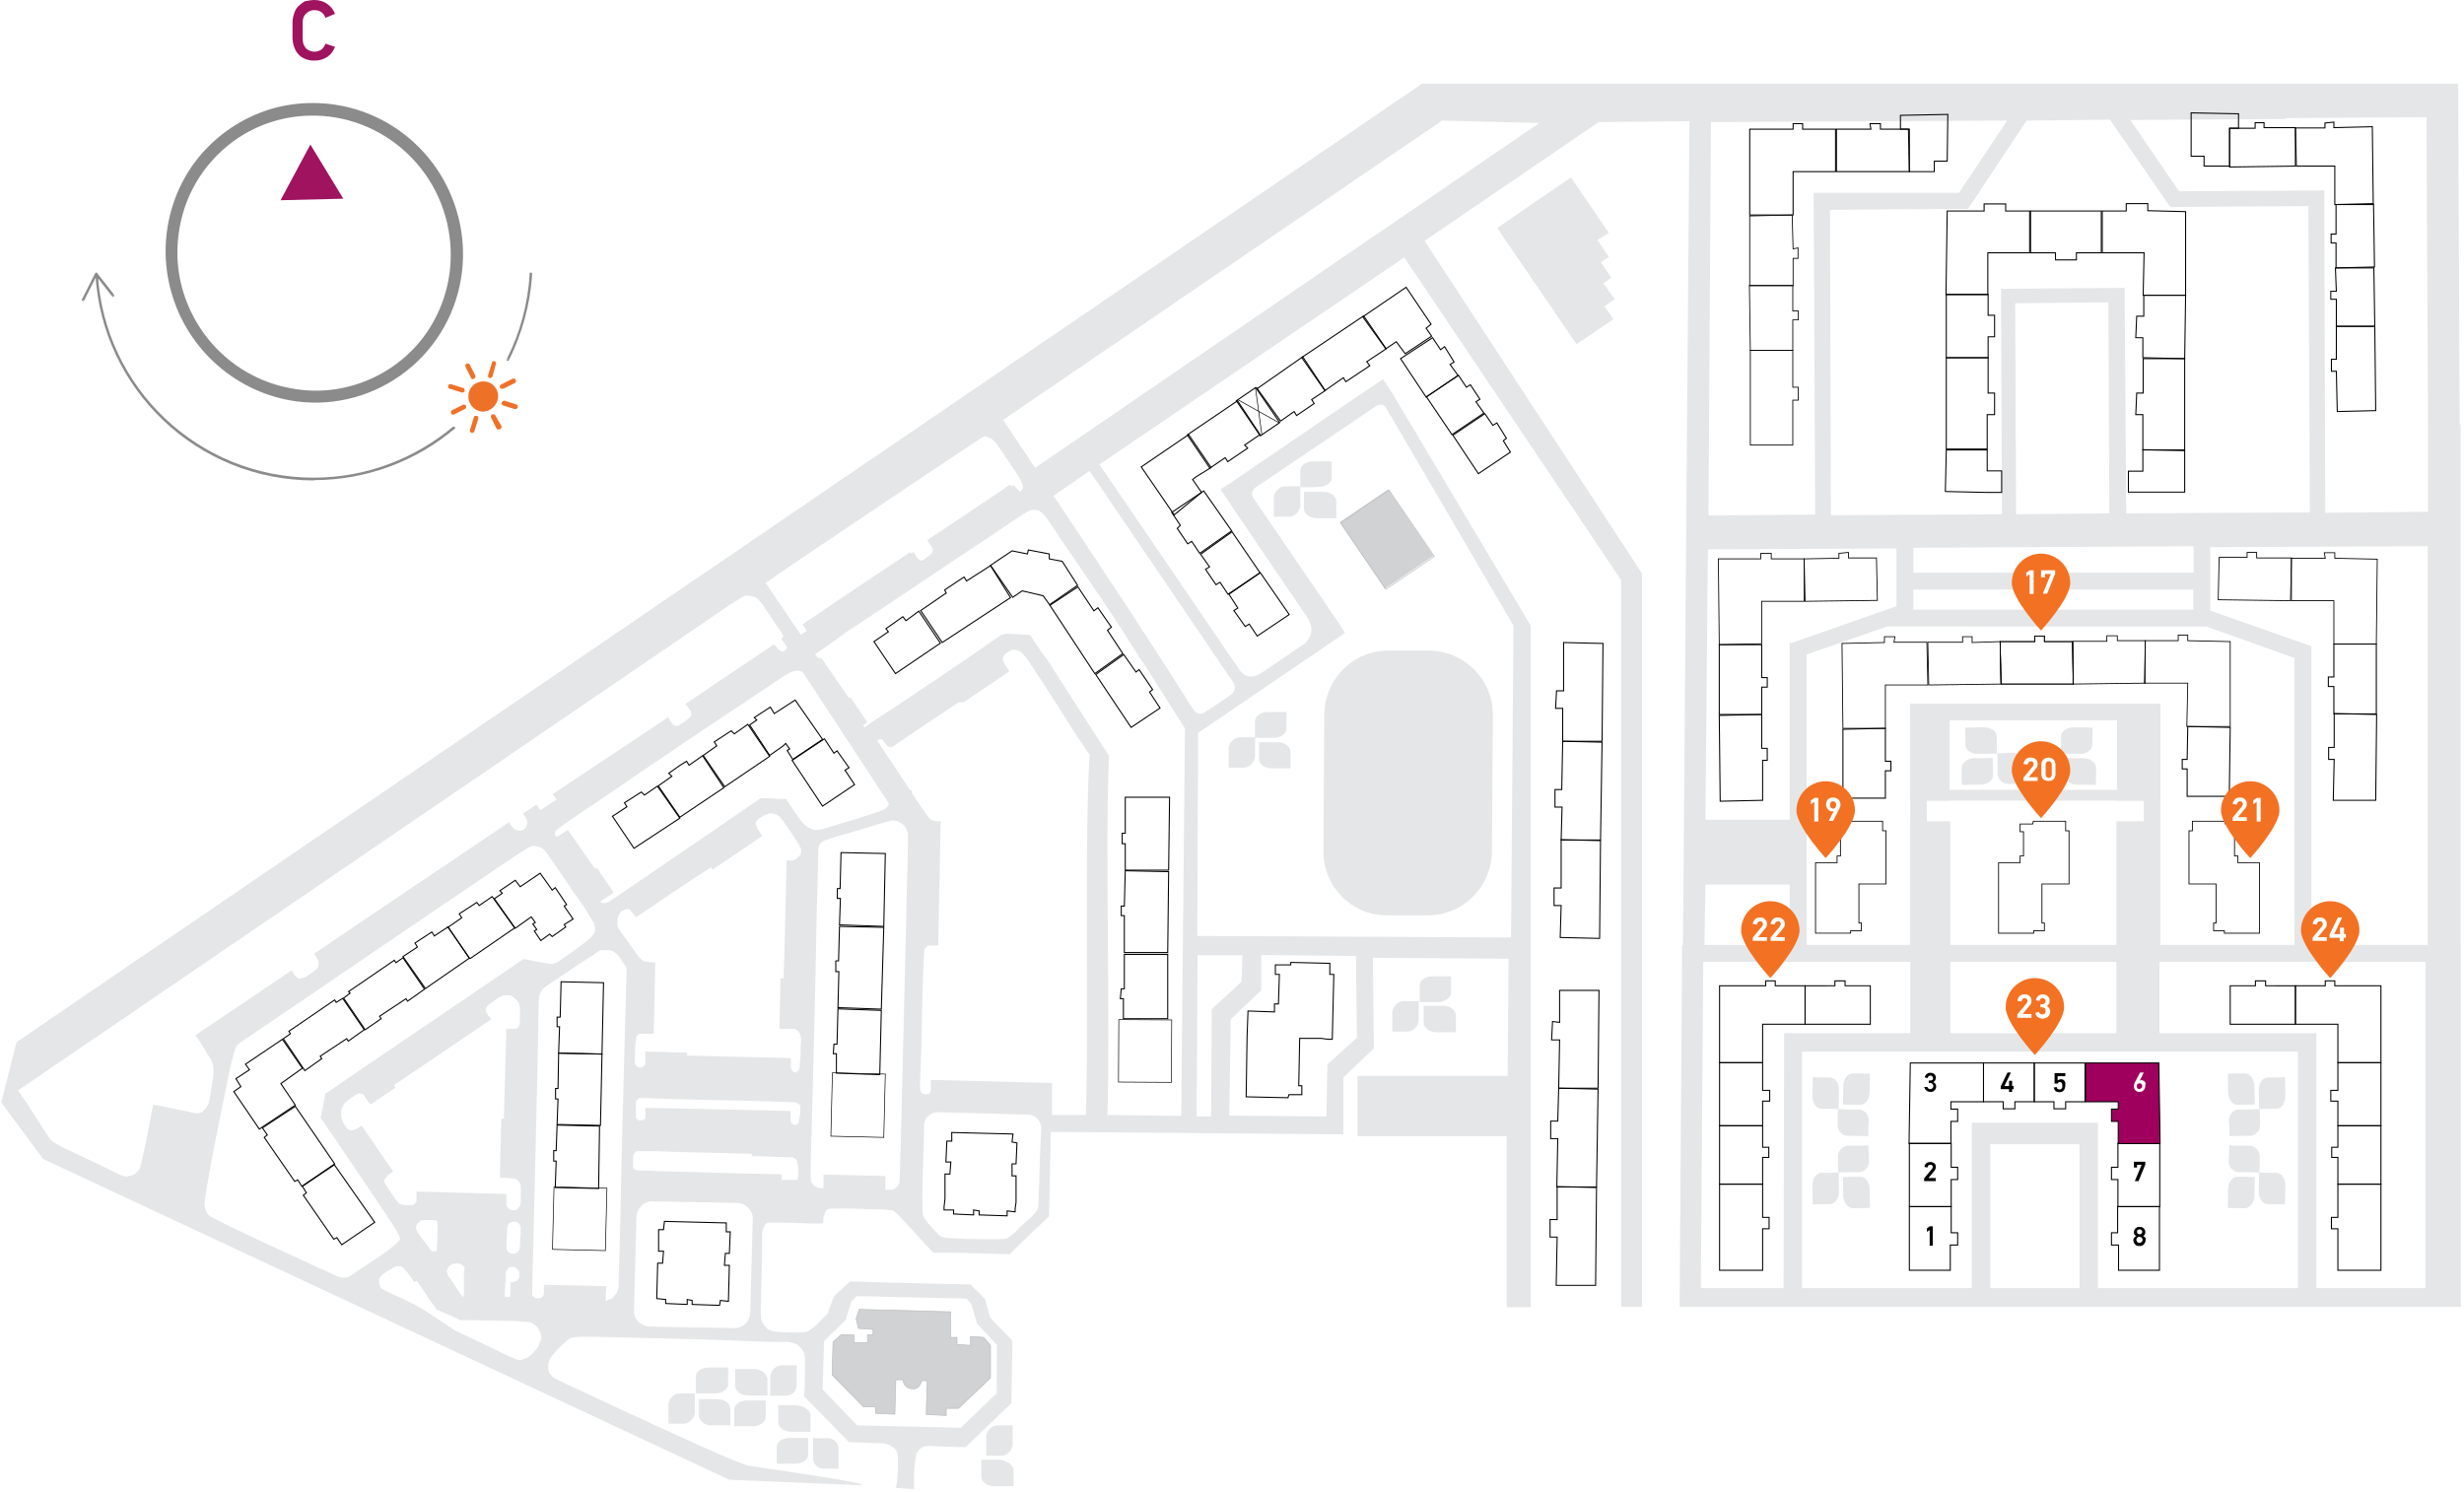 <?xml version="1.0" encoding="utf-8"?>
<!-- Generator: Adobe Illustrator 26.0.2, SVG Export Plug-In . SVG Version: 6.00 Build 0)  -->
<svg version="1.1" id="Слой_1" xmlns="http://www.w3.org/2000/svg" xmlns:xlink="http://www.w3.org/1999/xlink" x="0px" y="0px"
	 viewBox="0 0 801 485" enable-background="new 0 0 801 485" xml:space="preserve">
<rect fill="#FFFFFF" width="801" height="485"/>
<path fill="#D0D2D3" d="M291.2,448.8l-0.3,11l-6.3-0.3v-2.1h-3.9l-10.2-10.4l0.3-10.7l2.6-2.3h4.2v2.6h4.4v-2.6h1.8v-1.8l-4.7-0.3
	l-0.8-3.1l1-3.1l29.7,0.8v8.3h2.1v2.3l4.4,0.3v-2.9l4.2,0.3l2.3,2.6L322,448l-10.4,9.9h-3.7h-0.3v2.3l-6.5-0.3l0.3-11h-1.8
	c-0.3,1.6-1.6,2.9-3.1,2.6c-1.6,0-2.9-1.3-2.9-2.9H291.2z"/>
<path fill="#D0D2D3" d="M451.3,159.1l-15.8,10.7l14.7,21.6l15.8-10.7L451.3,159.1z"/>
<path fill="#E5E6E7" d="M259,450.4v-1.3v-1.8v-3.4h-3.4h-1h-0.5c-1.8,0-3.4,1.6-3.7,3.4v1.3v1.8v3.4h3.4h1h0.5
	C257.5,453.8,259,452.2,259,450.4z M221.5,453h-0.5c-1.8,0-3.4,1.6-3.7,3.4v1.3v1.8v3.4h3.4h1h0.5c1.8,0,3.4-1.6,3.7-3.4v-1.3v-1.8
	V453h-3.4H221.5z M230.9,444.6h-0.5c-2.3,0-4.2,1.3-4.2,2.9v1v1.6v2.9h4.2h1.3h0.8c2.3,0,4.2-1.3,4.2-2.9v-1v-1.6v-2.9h-4.2H230.9z
	 M245,445.1h-0.5h-1.3h-4.2v2.9v1.6v1c0,1.6,1.8,3.1,4.2,3.1h0.8h1.3h4.2v-2.9v-1.6v-1C249.1,446.5,247.3,445.1,245,445.1z
	 M231.1,463.4h0.8h1.3h4.2v-2.9V459v-1c0-1.6-1.8-3.1-4.2-3.1h-0.5h-1.3h-4.2v2.9v1.6v1C227.2,461.8,229,463.4,231.1,463.4z
	 M243.9,463.7h0.8c2.3,0,4.2-1.3,4.2-2.9v-1v-1.6v-2.9h-4.2h-1.3h-0.5c-2.3,0-4.2,1.3-4.2,2.9v1v1.6v2.9h4.2H243.9z M257.7,475.9
	h0.8c2.3,0,4.2-1.3,4.2-2.9v-1v-1.6v-2.9h-4.2h-1.3h-0.5c-2.3,0-4.2,1.3-4.2,2.9v1v1.6v2.9h4.2H257.7z M259,456.9h-0.5h-1.3H253v2.9
	v1.6v1c0,1.6,1.8,3.1,4.2,3.1h0.8h1.3h4.2v-2.9v-1.6v-1C263.2,458.4,261.4,457.1,259,456.9z M269.2,467.6h-0.5h-1h-3.4v3.4v1.8v1.3
	c0,1.8,1.6,3.4,3.4,3.4h0.5h1h3.4v-3.4v-1.8V471C272.6,469.1,271,467.6,269.2,467.6z M403.8,249.6h0.5c1.8,0,3.4-1.6,3.7-3.4v-1.3
	v-1.8v-3.4h-3.4h-1h-0.5c-1.8,0-3.4,1.6-3.7,3.4v1.3v1.8v3.4h3.4H403.8z M418.5,168h0.5c1.8,0,3.4-1.6,3.7-3.4v-1.3v-1.8v-3.4h-3.4
	h-1h-0.5c-1.8,0-3.4,1.6-3.7,3.4v1.3v1.8v3.4h3.4H418.5z M456.8,325.5h-0.5c-1.8,0-3.4,1.6-3.7,3.4v1.3v1.8v3.4h3.4h1h0.5
	c1.8,0,3.4-1.6,3.7-3.4v-1.3v-1.8v-3.4h-3.4H456.8z M413.2,239.9h0.8c2.3,0,4.2-1.3,4.2-2.9v-1v-1.6v-2.9H414h-1.3h-0.5
	c-2.3,0-4.2,1.3-4.2,2.9v1v1.6v2.9h4.2H413.2z M427.9,158.3h0.8c2.3,0,4.2-1.3,4.2-2.9v-1v-1.6V150h-4.2h-1.3h-0.5
	c-2.3,0-4.2,1.3-4.2,2.9v1v1.6v2.9h4.2H427.9z M471.7,322.9v-1v-1.6v-2.9h-4.2h-1.3h-0.5c-2.3,0-4.2,1.3-4.2,2.9v1v1.6v2.9h4.2h1.3
	h0.8C469.6,325.7,471.7,324.4,471.7,322.9z M413.2,249.8h0.8h1.3h4.2V247v-1.6v-1c0-1.6-1.8-3.1-4.2-3.1h-0.5h-1.3h-4.2v2.9v1.6v1
	C409.3,248.5,411.2,249.8,413.2,249.8z M429.4,159.9h-1.3h-4.2v2.9v1.6v1c0,1.6,1.8,3.1,4.2,3.1h0.8h1.3h4.2v-2.9v-1.6v-1
	c0-1.6-1.8-3.1-4.2-3.1H429.4z M468.3,327H467h-4.2v2.9v1.6v1c0,1.6,1.8,3.1,4.2,3.1h0.8h1.3h4.2v-2.9v-1.6v-1
	c0-1.6-1.8-3.1-4.2-3.1H468.3z M325.1,474.6h-0.5h-1.3H319v2.9v1.6v1c0,1.6,1.8,3.1,4.2,3.1h0.8h1.3h4.2v-2.9v-1.6v-1
	C329.2,476.2,327.4,474.9,325.1,474.6z M324.8,463.4h-0.5c-1.8,0-3.4,1.6-3.7,3.4v1.3v1.8v3.4h3.4h1h0.5c1.8,0,3.4-1.6,3.7-3.4v-1.3
	v-1.8v-3.4h-3.4H324.8z M524.9,97.3l-3.7-5.2l2.6-1.8l-3.4-5l2.6-1.8l-3.7-5.5l3.7-2.3l-12.3-18l-24,16.4l25.8,37.8l12-8.1l-2.9-4.2
	L524.9,97.3z M450.8,297.6h13.3c11.5,0,20.6-9.1,20.9-20.6l0.3-44.6c0-11.5-9.1-20.6-20.6-20.9h-13.3c-11.5,0-20.6,9.1-20.9,20.6
	l-0.3,44.6C430.2,288.2,439.3,297.6,450.8,297.6z M799.9,307.2V178.4v-6.8V138h-0.3l-0.5-110.8H462.3L5.4,338.8l-5,19.6L14,376.8
	l223.1,104.3l43.3,1.8c0-1.3-34.2-5.7-37.6-6.5c-5-1.3-42.8-19-52.4-23.5c-9.7-4.4-10.7-5-11.2-5.7c-0.8-0.8-1-1.6-1-2.9
	c0-1,0.3-2.3,1.6-3.9c1.3-1.6,3.4-3.7,4.7-4.7c1.3-1,1.8-1.3,13.3-1c11.5,0.3,34.2,0.8,45.4,1.3c6.3,0.3,9.1,0.3,10.4,0.3
	c0.8,0,1.6,0,2.1,0c1,0,1.8,0.3,2.6,0.5c0.8,0.3,1.3,0.5,1.6,1c0.5,0.5,1,1,1.3,1.6c0.3,0.5,0.5,1.3,0.5,3.9c0,2.3,0,6.5-0.3,10.7
	c5,5,9.7,9.9,14.6,14.9c3.7,0,7.3,0.3,9.4,0.3s2.9,0.3,3.4,0.5c0.8,0.3,1.3,0.8,2.1,1.3c0.5,0.5,1,1.3,1,3.4s0,5.2-0.3,7.3
	c-0.3,2.1-0.3,1.3-0.5,2.1c2.1,0,3.9,0.3,6,0.3c0-3.9,0-6.3,0.3-8.3c0.3-2.3,0.3-2.9,0.8-3.7c0.5-0.8,1-1.3,1.8-1.6
	c0.8-0.3,1.3-0.5,3.7-0.3c2.3,0,6.3,0.3,10.2,0.3c5-4.7,9.9-9.6,14.9-14.3c0-6.8,0.3-13.6,0.3-20.3c-2.3-2.6-5-5-7.3-7.6
	c-0.5-2.1-1-3.9-1.6-6c-1.6-1.6-3.1-3.1-4.7-4.7c-13-0.3-26.1-0.5-39.1-1c-1.8,1.6-3.4,3.1-5.2,4.7c-0.8,1.8-1.3,3.6-2.1,5.7
	c-2.1,2.1-3.9,4.2-5.5,5.2c-1.3,1-2.3,1-3.4,1c-0.8,0-1.6,0-2.1,0c0,0-0.5,0-1,0c-1.3,0-3.7,0-5.2-0.3c-1.6-0.3-2.1-0.5-2.6-1
	c-0.5-0.5-1-1.3-1.6-2.1c-0.3-0.8-0.5-1.6-0.3-6c0-4.4,0.3-12.5,0.3-17.2c0-4.7,0-6,0.3-6.8c0.3-0.8,0.5-1.3,0.8-1.8
	c0.3-0.3,0.8-0.5,1.3-0.5c0.5,0,1.3,0,4.2,0c2.9,0,8.1,0.3,10.7,0.3s2.6,0,2.6-0.5c0-0.5,0-1.6,0.3-2.3c0.3-0.8,0.5-1.3,1-1.8
	c0.5-0.3,1.6-0.3,5-0.3s9.7,0.3,12.8,0.3c3.1,0.3,3.7,0.3,3.9,0.5c0.3,0.3,0.8,0.5,2.9,2.9c2.1,2.3,6,6.5,9.9,10.7c1,0,2.1,0,6.3,0
	c4.2,0,11.2,0.3,18.5,0.5c4.2-4.2,8.3-8.1,12.8-12.3c0.3-8.6,0.3-17.2,0.5-21.9v-0.5v-1V368l95.2,0.8v-0.5v-18l9.9-9.4l-0.3-29.5
	l44.1,0.3l-0.3,38.1h-48.8v19.6h48.5V425h7.8V203.4l-44.9-75.4l-3.1-4.7l-4.7,3.1L401.5,156l-4.7,3.1l3.1,4.7l25.3,37.3
	c2.1,3.6,1,6-1,8.1l-14.6,9.9c-2.9,1.6-5.2,1-7-1.8L357.4,151l99.1-67.3L527,188.6v236.3h6.8V186.5l-0.5-0.8L463.1,78.3l56.6-38.6
	l29.5-0.3l-2.1,267.8h-0.3v5.5L546,424.9H800v-6.1H647V372h29v48h6v-55h-41v53.8h-55.2v-76.9H695v-6h-115l-0.2,82.9h-26.9l0.8-106.1
	H695v29.2h52v79h6v-81v-4h-54v-23.2h89.5v108.2H800l0-108.2V307.2z M267.9,436l7-6.8l1.8-6l1.8-1.8l35.7,0.8l1.6,1.8l1.8,6.3l6.5,7
	L324,453l-11.7,11.2l-33.7-0.8l-11.2-11.7L267.9,436z M319.8,141.9c0.8,0,1.6,0.3,2.1,0.5c0.8,0.5,1.6,1,3.1,3.4
	c1.6,2.1,3.9,6,5.5,8.1c1.3,2.1,1.6,2.6,1.8,3.4c0.3,0.5,0.3,1.3,0,1.8c-0.3,0.3-0.3,0.5-0.5,0.8c-0.3,0-0.5-0.3-0.8-0.5
	c-0.5-0.5-1-1.3-1.6-1.8c-0.3,0.3-0.5,0.3-0.8,0.5c0-0.3-0.3-0.3-0.3-0.5c-8.9,6-17.7,12-26.9,18c0.5,0.8,1,1.6,1.6,2.3
	c0.3,0.8,0.3,1.3,0,1.8c-0.3,0.5-1,1-1.8,1.6c-0.8,0.5-1.3,1-1.8,1c-0.3,0-0.5-0.3-0.8-0.5c-0.5-0.5-1-1.3-1.6-2.3
	c-0.3,0.3-0.5,0.3-0.8,0.5c0-0.3-0.3-0.3-0.3-0.5c-11.7,7.8-23.5,15.6-35,23.5c0.5,0.8,1,1.3,1.3,2.1c-0.5,0.5-1.3,0.8-1.8,1.3
	c-3.9-5.5-7.8-11.5-11.5-16.9C249.1,189.1,319,142.2,319.8,141.9z M65.4,361.7c-0.3,0-0.8,0.3-1.3,0.3c-0.5,0-1.6-0.3-3.9-0.8
	c-2.3-0.5-6.5-1.3-10.4-2.1c-1.3,6.8-2.6,13.6-3.4,16.9c-0.8,3.7-0.8,3.9-1.3,4.4c-0.3,0.5-0.8,0.8-1.3,1.3
	c-0.5,0.3-0.8,0.5-1.3,0.5c-0.3,0-0.8,0.3-1.3,0.3c-0.5,0-0.8,0-1.3-0.3c-0.5,0-1-0.3-4.7-2.1l-0.5-0.3l-14.4-6.8
	c-2.3-1.3-3.4-1.8-4.2-2.9c-2.1-3.1-7-11-10.2-15.6c0,0,225.2-153.6,230.4-157.2c5.2-3.4,5.7-3.7,6.5-3.7c0.8,0,1.6,0.3,2.6,0.5
	c0.8,0.5,1.6,1,3.1,3.4c1.6,2.1,3.9,6,5.5,8.1c0.3,0.5,0.5,1,0.8,1.3l-0.8,0.8l1.8,2.6c0,0.3,0,0.5,0,0.5c-0.3,0.5-0.8,0.8-1,1
	c-0.5,0-1,0-1.6-0.5c-0.5-0.5-1-1.3-1.6-1.8c-9.7,6.5-19,12.8-28.7,19.3c0.5,0.8,1,1.6,1.6,2.3c0.3,0.8,0.3,1.3,0,1.8
	c-0.3,0.5-1,1-1.8,1.6c-0.8,0.5-1.3,1-2.1,1.3c-0.5,0.3-1.3,0.3-1.8-0.3c-0.5-0.5-1-1.3-1.6-2.3l-37.6,25c0.5,0.5,1,1.3,1.3,1.8
	c-1.8,1-3.4,2.3-5.2,3.4c-0.5-0.5-0.8-1.3-1.3-1.8c-1.6,1-3.1,2.1-4.4,2.9c0.5,0.8,1.3,1.6,1.3,2.3c0.3,0.8,0,1.6-0.3,2.1
	c-0.3,0.5-0.8,1-1.3,1c-0.5,0.3-1,0.3-1.6,0c-0.5,0-1-0.3-1.3-0.8c-0.5-0.5-1-1-1.3-1.8c-21.1,14.3-42.3,28.4-63.4,42.8
	c0.3,0.5,0.8,1,1,1.6c0.3,0.5,0.5,0.8,0.5,1.3c0,0.5,0,1-0.3,1.6c-0.3,0.5-1,1-1.8,1.6c-0.8,0.5-1.8,1.3-2.6,1.6
	c-0.8,0.3-1.3,0.3-1.8,0.3c-0.5-0.3-0.8-0.5-1-0.8c-0.5-0.5-0.8-1-1.3-1.8c-10.4,7-20.9,14.1-31.3,21.1c1.6,2.1,2.9,4.4,3.9,6
	c1,1.6,1.6,2.3,1.8,3.7c0.3,1.3,0.3,2.6,0,4.7s-0.8,4.4-1,6c-0.3,1.6-0.5,2.1-0.8,2.6c-0.3,0.5-0.5,0.8-0.8,1
	C66,361.4,65.7,361.7,65.4,361.7z M112.1,415.4c-0.5,0-1.3,0-1.8-0.3c-0.5,0-1-0.3-7.8-3.4c-6.8-3.1-20.4-9.4-27.4-12.8
	c-7-3.4-7.3-3.7-7.8-4.4c-0.3-0.5-0.5-1.3-0.8-2.3c0-0.8,0-2.1,1-7.8c1-6,3.1-16.7,4.7-24.5c1.6-7.8,2.6-13,3.4-15.9
	c0.8-2.9,1-3.7,1.6-4.2c0.3-0.5,0.8-0.8,16.2-11.2c15.7-10.7,46.4-31.6,62.1-42.2c15.7-10.7,16.4-11,17-11.2c0.8-0.3,1.3-0.3,1.8,0
	c0.5,0,1.3,0.3,1.8,0.5c0.5,0.3,1,0.5,3.4,4.2c2.6,3.6,7,10.4,9.9,14.3c2.6,3.9,3.1,5.2,3.7,6c0.3,1,0.3,1.8,0.3,2.6
	c-0.3,0.8-0.5,1.3-2.6,3.1c-2.1,1.6-5.7,4.4-7.8,5.7c-2.1,1.6-2.9,1.6-3.4,1.8c-0.5,0-1,0-2.6-0.3c-1.6-0.3-4.2-0.8-6.8-1.3
	c-21.4,14.6-43.1,29.2-64.4,43.8c-0.5,2.6-1,5.2-1.6,7.8c8.6,12.5,17,25,21.4,31.6c4.4,6.5,4.4,7.3,4.4,7.8c0,0.5-0.5,1-3.1,3.1
	s-7.8,5.5-10.7,7.3C113.5,415.2,112.9,415.4,112.1,415.4z M166.2,383.1c0.8,0,1.3,0,1.6,0.3c0.5,0.3,0.8,0.5,1,1
	c0.3,0.3,0.5,0.8,0.5,1.8c0,1.3,0,3.1,0,4.4c0,1.3-0.3,1.6-0.5,1.8c-0.3,0.3-0.5,0.5-0.8,0.8c-0.3,0.3-0.8,0.3-1.3,0.3
	c-0.5,0-0.8-0.3-1-0.3c-0.3-0.3-0.5-0.5-0.8-0.8c-0.3-0.3-0.3-0.5-0.3-1.3c0-0.8,0-1.8,0-2.9c-9.7-0.3-19.6-0.5-29.2-0.8
	c0,0.8,0,1.6,0,2.1c0,0.5,0,0.8,0,1c0,0.3-0.3,0.5-0.5,0.8c-0.3,0.3-0.3,0.3-0.8,0.5c-0.5,0-1.6,0-2.1,0c-0.8,0-1.3,0-1.6-0.3
	c-0.5,0-0.8-0.3-1.6-1.3c-0.8-1-2.1-3.1-2.9-4.2c-0.8-1.3-1-1.6-1-1.8c0-0.3,0-0.8,0.3-1c0.3-0.3,0.3-0.5,0.8-1
	c0.5-0.3,1-0.8,1.8-1.3c-3.4-5-6.8-9.9-10.2-14.9c-0.8,0.5-1.3,0.8-1.8,1c-0.5,0.3-0.8,0.5-1,0.5c-0.3,0-0.5,0-0.8,0
	s-0.5-0.3-0.8-0.3c-0.3-0.3-0.5-0.3-0.8-0.8c-0.3-0.5-0.8-1.3-1-1.8s-0.5-1-0.5-1.6c0-0.5,0-1,0-1.6c0-0.5,0.3-1,0.3-1.3
	c0.3-0.5,0.5-0.8,0.5-1c0.3-0.3,0.5-0.8,1.3-1.3c0.8-0.5,1.8-1.3,2.6-1.8c0.8-0.5,1-0.5,1.3-0.5c0.3,0,0.8,0,1,0.3
	c0.3,0,0.5,0.3,0.8,1c0.5,0.5,1,1.6,1.8,2.3c2.6-1.8,5.2-3.6,8.1-5.5c-0.3-0.3-0.3-0.5-0.5-0.8c10.4-7,21.1-14.3,31.6-21.4
	c-0.3-0.3-0.5-0.8-0.8-1c-0.3-0.3-0.5-0.8-0.8-1.3c-0.3-0.5-0.3-0.8,0-1.3c0-0.3,0.3-0.8,1-1.3c0.8-0.5,2.1-1.6,2.9-2.1
	c1-0.5,1.6-0.8,2.1-0.8c0.5,0,1,0,1.6,0s0.8,0.3,1,0.5c0.3,0.3,0.8,0.5,1,0.8c0.3,0.3,0.5,0.5,0.8,1c0.3,0.5,0.5,1,0.5,2.1
	s0,2.9,0,3.9s-0.3,1.3-0.3,1.8c-0.3,0.3-0.5,0.5-0.5,0.5c-0.3,0.3-0.5,0.3-1,0.3c-0.5,0-1.6,0-2.6,0c-0.3,9.6-0.5,19.6-0.8,29.2
	c-0.3,0-0.5,0-0.8,0c-0.3,6.5-0.3,12.8-0.5,19.3C164.1,382.8,165.4,383.1,166.2,383.1z M166.7,407.6c-1.3,0-2.1-1-2.1-2.3l0.3-6
	c0-1.3,1-2.1,2.3-2.1c1.3,0,2.1,1,2.1,2.3l-0.3,6C168.8,406.8,168,407.6,166.7,407.6z M168.8,414.1c0,0.3,0,0.8,0,1
	c0,0.3-0.3,0.8-0.5,1c-0.3,0.3-0.5,0.5-0.8,0.5c-0.3,0-0.5,0.3-0.8,0.3s-0.5,0-0.8,0c0,1.6,0,3.1,0,4.7c-0.5,0-1.3,0-1.8,0
	c0-2.6,0.3-5.2,0.3-6.8c0-1.3,0-1.3,0.3-1.6c0-0.3,0.3-0.5,0.5-0.8c0.3-0.3,0.5-0.3,0.8-0.5c0.3,0,0.5,0,0.8,0s0.5,0,0.8,0.3
	c0.3,0,0.5,0.3,0.5,0.5c0.3,0.3,0.3,0.3,0.5,0.5C168.8,413.3,168.8,413.6,168.8,414.1z M150.8,414.9c0,1.6,0,4.2,0,5.5
	c0,1.3-0.3,1.3-0.3,1.3s-0.3-0.3-1-1.3c-0.8-1.3-2.3-3.6-3.4-5c-0.8-1.3-0.8-1.6-0.8-2.1c0-0.3,0-0.5,0.3-1c0.3-0.3,0.3-0.8,0.8-1
	s0.5-0.3,1-0.5c0.5,0,1,0,1.6,0c0.5,0,1,0.3,1.3,0.5s0.5,0.5,0.8,1C150.8,413.1,150.8,413.6,150.8,414.9z M142.2,399.5
	c0,1.6,0,4.4-0.3,7.3c-0.5,0-1,0-1.6,0c-1.6-2.3-3.4-4.4-4.2-5.7c-0.8-1.3-1-1.8-0.8-2.3c0-0.5,0.3-0.8,0.5-1
	c0.3-0.3,0.5-0.5,0.8-0.8c0.3-0.3,0.8-0.3,1.6-0.3c0.8,0,2.1,0,2.9,0s1,0.3,1,0.5C142.2,397.4,142.2,398,142.2,399.5z M174.8,438.1
	c-0.5,0.8-1.6,1.8-2.3,2.6c-1,0.8-1.8,1-2.6,1.3c-0.8,0.3-1.3,0.3-1.8,0c-0.5,0-0.8-0.3-4.2-1.8c-3.4-1.6-9.7-4.7-15.9-7.6
	c-3.7-2.3-7-4.7-9.9-6.5c-2.9-1.8-5.2-2.9-7.3-3.9c-2.1-1-4.2-1.8-5.5-2.6c-1.3-0.5-1.6-1-1.8-1.6c-0.3-0.5-0.3-1.3-0.3-1.8
	c0-0.5,0.3-1,1-1.6c0.8-0.8,2.1-1.6,3.1-2.1c0.8-0.5,1.3-0.8,1.6-0.8c0.5,0,0.8,0,1.3,0c0.5,0,0.8,0.3,1.6,1.3
	c0.8,0.8,1.8,2.3,2.9,3.9c0.3-0.3,0.5-0.3,0.8-0.5c2.1,3.1,4.2,6.3,6.5,9.4c2.6,1,5.2,2.3,7.6,3.4c7.3,0,14.4,0.3,18.3,0.3
	c3.9,0.3,4.7,0.3,5.2,0.8c0.8,0.5,1.6,1,2.1,2.1c0.5,0.8,0.8,1.8,0.8,2.9C175.3,436.5,175.3,437.3,174.8,438.1z M203.2,332.8
	c-0.5,16.7-1.3,49.5-1.6,66.5c-0.5,16.9-0.5,18-0.5,18.8c0,0.8-0.3,1.3-0.5,2.1c-0.3,0.5-0.8,1-1.3,1.6c-0.5,0.5-1,0.8-1.6,0.8
	c-0.5,0.3-0.5,0.3-0.8,0.3c0-1.6,0-3.1,0.3-4.7c-6.8-0.3-13.6-0.3-20.4-0.5c0,0.8,0,1.6,0,2.1c0,0.5,0,0.8,0,1
	c0,0.3-0.3,0.5-0.5,0.8c-0.3,0.3-0.5,0.5-1,0.5c-0.3,0-0.8,0-1,0s-0.5-0.3-0.8-0.5c-0.3-0.3-0.5-0.5-0.5-0.8c0-0.3,0-0.8,0.3-13.8
	c0.3-13,1-38.9,1.3-54.8c0.3-15.9,0.5-21.9,0.5-25s0.3-3.7,0.5-4.2c0.3-0.5,0.5-1,0.8-1.3c0.3-0.5,0.8-0.8,3.4-2.6
	c2.9-1.8,8.1-5.5,11-7.3c2.9-1.8,3.4-2.3,3.9-2.6c0.5-0.3,1-0.3,1.6-0.3c0.5,0,1,0,1.6,0s0.8,0.3,1.3,0.3c0.5,0.3,0.8,0.5,1.3,1
	c0.5,0.5,1,1,1.6,2.1c0.5,0.8,1.3,1.8,1.6,2.6C203.7,315.6,203.7,316.1,203.2,332.8z M243.9,426.6c0,3.1-2.6,5.5-5.5,5.2l-27.1-0.5
	c-2.9,0-5.5-2.6-5.2-5.5l0.8-30c0-2.9,2.6-5.5,5.5-5.2l27.1,0.5c2.9,0,5.5,2.6,5.2,5.5L243.9,426.6z M259.3,383.6
	c-1.8,0-3.4,0-5.2,0c0-0.5,0-1.3,0-1.8c-15.4-0.3-30.8-0.8-38.6-1c-7.8-0.3-8.1-0.3-8.6-0.3c-0.3,0-0.5-0.3-0.8-0.5
	c-0.3-0.3-0.3-0.5-0.3-1.3c0-0.8,0-2.1,0-2.6c0-0.8,0.3-1,0.5-1.3c0.3-0.3,0.5-0.5,0.8-0.5s0.5,0,6.8,0c6.3,0.3,18.5,0.5,30.5,0.8
	c0,0.3,0,0.5,0,0.8c4.2,0,8.6,0.3,10.7,0.3c2.3,0,2.6,0,2.9,0.3c0.3,0,0.5,0.3,0.8,0.5c0.3,0.3,0.3,0.5,0.5,1.6
	C259.6,379.7,259.6,381.8,259.3,383.6z M259.8,364.1c0,0.8-0.3,1-0.5,1.3c-0.3,0.3-0.8,0.3-1,0.3c-0.3,0-0.8-0.3-0.8-0.3
	c-0.3-0.3-0.3-0.5-0.5-1.3c0-0.8,0-1.8,0-2.9c-15.7-0.3-31.6-0.8-47.2-1c0,1,0,2.1,0,2.6c0,0.8,0,1-0.3,1c-0.3,0.3-0.5,0.5-1,0.5
	s-0.8,0-1.3-0.3c-0.3-0.3-0.5-0.5-0.5-0.8c0-0.3,0-0.5,0-1.3c0-0.8,0-2.1,0-3.1c0-0.8,0.3-1,0.5-1.3c0.3-0.3,0.5-0.5,1-0.5
	s1.3,0,9.7,0.3c8.3,0.3,24.3,0.5,32.6,0.8c8.1,0.3,8.3,0.3,8.6,0.5c0.3,0.3,0.5,0.3,0.8,0.5c0.3,0.3,0.3,0.5,0.3,1.6
	C260.1,361.4,260.1,363,259.8,364.1z M260.3,339.5c0,1.8,0,4.7-0.3,6.3c0,1.6-0.3,1.8-0.3,2.1c0,0.3-0.3,0.3-0.5,0.5
	c-0.3,0-0.5,0.3-0.5,0.3c-0.3,0-0.5,0-0.8-0.3c-0.3,0-0.5-0.3-0.5-0.5c0-0.3-0.3-0.3-0.3-1c0-0.5,0-1.8,0-2.9
	c-11.2-0.3-22.4-0.5-33.7-0.8c0-0.3,0-0.8,0-1c-4.4,0-9.1-0.3-13.6-0.3c0,1.3,0,2.6,0,3.4c0,0.8,0,1-0.3,1c-0.3,0.3-0.3,0.5-0.5,0.5
	c-0.3,0.3-0.5,0.3-0.8,0.3s-0.5,0-1-0.3c-0.3-0.3-0.5-0.5-0.8-0.8c0-0.3,0-0.5,0-2.1c0-1.3,0-3.9,0.3-5.2c0-1.3,0.3-1.6,0.3-1.8
	c0-0.3,0.3-0.5,0.5-0.5c0.3-0.3,0.5-0.3,0.8-0.3s0.8,0,1.6,0c0.8,0,1.8,0,2.6,0c0.3-7.8,0.3-15.6,0.5-23.2c-1,0-2.1,0-2.6-0.3
	c-0.8,0-1,0-1.3-0.3c-0.5-0.3-0.8-0.3-2.1-2.1c-1.3-1.8-3.7-5.2-5-7c-1.3-1.8-1.3-2.1-1.3-2.6c0-0.5,0-1,0-1.6c0-0.5,0.3-1,0.5-1.6
	c0.3-0.5,0.5-0.8,0.8-1c0.3-0.3,0.5-0.3,0.8-0.5c0.3,0,0.5-0.3,0.8-0.3s0.5,0,0.8,0c0.3,0,0.5,0.3,0.8,0.8c0.5,0.5,1,1.3,1.6,1.8
	c8.1-5.5,16.2-11,24.3-16.2c0.3,0.3,0.3,0.5,0.5,0.8c5.5-3.7,10.7-7.3,16.2-11c-0.5-1-1.3-1.8-1.6-2.6c-0.3-0.5-0.5-1-0.5-1.3
	c0-0.3,0-0.8,0.3-1c0.3-0.3,0.3-0.5,0.8-0.8c0.3-0.3,0.8-0.5,1.3-0.8c0.5-0.3,0.8-0.5,1-0.5c0.3,0,0.5-0.3,1-0.3c0.3,0,0.8,0,1,0
	c0.5,0,0.8,0.3,1.3,0.3c0.5,0.3,1,0.5,2.3,2.3c1.3,1.8,3.4,5,4.4,6.5c1,1.6,1,1.8,1.3,2.3c0,0.5,0,1,0,1.3c0,0.5-0.3,0.8-0.5,1
	c-0.3,0.3-0.5,0.5-0.8,0.8c-0.3,0.3-0.5,0.3-0.8,0.5c-0.3,0-0.5,0.3-1,0.3c-0.3,0-1,0-1.6,0c-0.3,12.8-0.5,25.6-1,38.3
	c-0.3,0-0.5,0-1,0c0,5.5-0.3,11-0.3,16.4c1.6,0,2.9,0,3.9,0c0.8,0,1.3,0,1.6,0.3c0.3,0.3,0.8,0.5,0.8,0.8c0.3,0.3,0.3,0.5,0.5,1
	C260.3,337.5,260.6,337.7,260.3,339.5z M260.6,267.1c-1.3-1.6-3.1-4.4-5-7.3c-2.9,0-5.5-0.3-8.3-0.3c-16.4,11.2-33.1,22.7-41.5,28.4
	c-8.3,5.7-8.6,5.7-8.9,5.7c-0.3,0-0.8,0-1,0c-0.3,0-0.5-0.3-0.8-0.5c1.6-1,2.9-1.8,4.4-2.9c-1.8-2.6-3.7-5.5-5.5-8.1
	c-0.3,0.3-0.5,0.3-0.5,0.5l-8.9-12.8c-1.3,0.8-2.3,1.6-3.7,2.3c-0.3-0.3-0.5-0.8-0.5-1c0-0.3,0-0.8,0.3-1c0.3-0.3,0.5-0.8,13-9.1
	c12.5-8.6,37.1-25.3,49.8-33.6c12.8-8.6,13.3-8.9,14.4-9.1c0.8-0.3,1.8-0.3,2.6,0c0,0,0,0,0.3,0l28.2,43c-0.3,0.5-0.5,1-0.8,1.3
	c-0.5,0.5-1.3,0.8-2.6,1.3c-1.6,0.5-3.9,1.3-7,2.3c-3.4,1-7.8,2.3-10.4,3.1c-2.6,0.8-3.4,0.5-4.2,0.3
	C262.7,269.1,261.9,268.6,260.6,267.1z M294.8,289.5c-0.5,18.8-1.3,56.6-1.8,75.4c-0.5,19-0.5,19.6-0.8,19.8c0,0.5-0.3,0.8-0.5,1
	c-0.3,0.3-0.8,0.8-1,0.8c-0.5,0.3-0.8,0.3-1.3,0.3s-1,0-1.6,0c0-1.6,0-2.9,0-4.4c-6.8-0.3-13.3-0.3-20.1-0.5c0,1.6,0,2.9,0,4.4
	c-0.3,0-0.5,0-1,0c-0.5,0-1-0.3-1.6-0.5c-0.5-0.3-0.8-0.5-1-1c-0.3-0.3-0.5-0.8-0.5-1c0-0.3-0.3-0.8,0.3-18
	c0.5-17.2,1.3-51.4,1.6-69.1c0.5-17.7,0.5-19.3,0.5-20.3s0.3-1.6,0.5-1.8c0.3-0.5,0.5-0.8,1-1c0.3-0.3,0.8-0.5,4.4-1.6
	c3.7-1,10.7-3.1,14.1-4.2c3.7-1,3.9-1,3.9-1c0.3,0,0.5,0,0.8,0c0.3,0,0.8,0,1.3,0.3c0.5,0.3,0.8,0.5,1.3,0.8c0.5,0.3,0.8,0.8,1,1
	c0.3,0.5,0.5,1,0.5,1.3C295.3,270.2,295.3,270.4,294.8,289.5z M337.6,391.2c0,0.8,0,1.8-1.3,3.4c-1.3,1.6-3.9,3.4-5.5,5.2
	c-1.6,1.6-2.6,2.3-3.1,2.6c-0.8,0.5-1.3,0.5-4.4,0.5c-3.4,0-9.4,0-12.8-0.3c-3.4,0-3.9-0.3-4.4-0.5c-0.5-0.3-0.8-0.5-1.8-1.6
	c-1-1-2.6-2.6-3.4-3.9c-0.8-1-1-1.6-1-3.7c-0.3-9.1,0.5-18,0.5-27.1c0-2.3,2.1-4.2,4.4-4.2l29.5,0.8c2.3,0,4.2,2.1,4.2,4.4
	C338.1,374,337.8,384.1,337.6,391.2z M353,362.5h-11v-7.8v-2.6l-39.4-1c0,1.3,0,2.3,0,3.1c0,0.8-0.3,1-0.5,1.3
	c-0.3,0.3-0.8,0.3-1.3,0.3s-0.8-0.3-1-0.3c-0.3-0.3-0.5-0.5-0.5-0.8c-0.3-0.3-0.3-0.5,0-8.1c0.3-7.6,0.5-22.4,0.8-30
	c0.3-7.6,0.3-7.8,0.5-8.1c0.3-0.3,0.5-0.5,0.8-0.8c0.3-0.3,0.8-0.3,1.3-0.3c0.5,0,1.3,0,2.3,0c0.3-13.6,0.5-26.9,0.8-40.4
	c-1,0-2.1,0-2.6-0.3c-0.8-0.3-1-0.5-1.8-1.6c-0.8-1-1.8-2.6-5-7.3v-0.8c-0.3,0-0.3,0-0.5,0c-2.3-3.6-6-8.9-10.7-16.2
	c0.3-0.3,0.5-0.3,0.8-0.5c0.3,0,0.3,0,0.5,0c0.3,0,0.5,0.3,0.8,0.8c0.5,0.5,1,1.3,1.6,1.8c0.3,0,0.3-0.3,0.5-0.3
	c0,0.3,0.3,0.3,0.3,0.5c7.3-5,14.6-9.9,22.2-14.9l0.3,0.3c0.3-0.3,0.5-0.3,0.5-0.5c0,0.3,0.3,0.3,0.3,0.5l15.1-10.2
	c-0.5-1-1.3-1.8-1.6-2.6c-0.3-0.5-0.5-1-0.5-1.3c0-0.3,0-0.8,0.3-1c0-0.3,0.3-0.5,0.5-0.8c0.3-0.3,0.8-0.5,1.3-0.8s0.8-0.5,1-0.5
	h0.3c0.3,0,0.5,0,0.8,0c0.5,0,0.8,0.3,1.3,0.5s1.6,1.3,2.3,2.3c0.5,0.8,3.9,5.7,11.5,17.7c2.1,3.4,4.4,7,7.6,11.7
	c0.3,0.5,0.8,1.3,1.3,1.8C352.4,276.7,354,332.2,353,362.5z M384,362.8l-24-0.3c1-32.1-0.8-85.5,0.5-116.8l-4.4-6.8l-15.9-24.8
	l-0.3-0.3c-1.3-1.6-3.1-4.4-5-7.3c-2.6-0.3-5.5-0.3-8.1-0.5c0,0-0.3,0-0.3,0.3c-0.3,0-0.5,0-0.8,0c-15.4,10.7-31,21.1-38.9,26.3
	c-2.9,1.8-4.7,3.1-5.7,3.9c-0.3-0.3-0.5-0.5-0.5-0.8c0.5-0.3,1-0.5,1.3-1c-1.8-2.6-3.7-5.5-5.5-8.1c-0.3,0-0.3,0.3-0.5,0.3
	c0-0.3-0.3-0.3-0.3-0.5c-2.9-4.2-5.7-8.3-8.6-12.5c-0.3,0-0.3,0.3-0.5,0.3c0-0.3-0.3-0.3-0.3-0.5c0,0-0.3,0-0.3,0.3
	c-0.3-0.5-0.5-1-1-1.3c1.6-1,4.7-3.1,10.4-7.3c12-7.8,35-23.5,47-31.3c9.9-6.8,12-8.1,13-8.3c0.5,0,1.3,0,1.8,0
	c0.8,0.3,1.3,0.5,2.3,1.6c1,1,2.1,2.9,6.5,9.4c4.4,6.5,12,17.5,15.7,23.2c1.8,2.9,2.9,4.2,3.4,5.2l6.3,9.9c0,0,0,0.3,0.3,0.3
	l13.6,21.4L384,362.8z M393.7,363H389l0.3-52.4h14.6l-0.3,8.6l-9.7,8.9L393.7,363z M431.5,346.1l-0.3,16.9l-31.6-0.3l0.5-31.3
	l9.9-9.4v-11.5l30.8,0.3l0.3,26.6L431.5,346.1z M437.2,205.8l-1.3-2.1l-1-1.6L407.5,162c-0.8-1.3-0.5-2.3,0.5-3.4l39.4-26.6
	c1.3-0.8,2.3-0.5,3.1,0.5l41.5,70.9l-0.8,101.4l-102-0.5l0.3-66L437.2,205.8z M399.7,220.1c2.9,3.4,1.8,5.2-1,6.8l-6.3,4.2
	c-2.1,1.6-3.1,1-4.2,0c-18.5-29.2-30.8-47.5-45.7-69.9l11.7-8.1L399.7,220.1z M336.5,152.1c-3.1-4.7-6.8-10.2-10.4-15.6l142.7-97.3
	l31.6,0.8L336.5,152.1z M685.9,38.9l19.6,28.4l44.9-0.3l0.5,99.6l-59.7,0.3l-0.5-68.6v-4.7l-40.2,0.3v4.7l0.3,68.6l-55.6,0.3
	l-0.3-99.3l44.9-0.3l19-28.7L685.9,38.9z M713,198.2H622v-6.5H713V198.2z M713,186.2H622v-8.1l91.1-0.5V186.2z M655.1,98.6l30.3-0.3
	l0.3,68.6l-30.3,0.3L655.1,98.6z M556.2,39.7l96.3-0.5l-15.7,23.5h-47.2v4.2l0.5,100.4l-34.7,0.3L556.2,39.7z M581.8,307.2h-27.7
	l0.3-19.6h27.4V307.2z M581.8,208.9v5.7v51.9h-27.4l0.8-87.9l61.3-0.3v18.8l-34.2,12L581.8,208.9z M745.9,307.2H587.3v-94.4
	l26.1-9.1H713h4.2l28.7,10.2V307.2z M789,307.2h-37.6v-91.5v-5.7h-0.3l-32.6-11.5v-20.6l70.7-0.3v129.6H789z M789,166.4l-33.1,0.3
	l-0.3-99.6v-5.2l-47.2,0.3l-15.9-23.2l50.4-0.3v-0.3l45.9-0.3l0.5,100.1v28.2H789z"/>
<path fill="none" stroke="#BBBCBF" stroke-width="0.216" stroke-miterlimit="22.926" d="M291.2,448.8l-0.3,11l-6.3-0.3v-2.1h-3.9
	l-10.2-10.4l0.3-10.7l2.6-2.3h4.2v2.6h4.4v-2.6h1.8v-1.8l-4.7-0.3l-0.8-3.1l1-3.1l29.7,0.8v8.3h2.1v2.3l4.4,0.3v-2.9l4.2,0.3
	l2.3,2.6L322,448l-10.4,9.9h-3.7h-0.3v2.3l-6.5-0.3l0.3-11h-1.8c-0.3,1.6-1.6,2.9-3.1,2.6c-1.6,0-2.9-1.3-2.9-2.9H291.2z"/>
<path fill="none" stroke="#BBBCBF" stroke-width="0.216" stroke-miterlimit="22.926" d="M451.5,159.3l-15.7,10.7l14.7,21.6
	l15.8-10.7L451.5,159.3z"/>
<path fill="none" stroke="#000000" stroke-width="0.335" stroke-miterlimit="22.926" d="M573,260.2l-13.8,0.3l-0.3-27.9l13.8-0.3v11
	h1.8v3.9H573V260.2z"/>
<path fill="none" stroke="#000000" stroke-width="0.335" stroke-miterlimit="22.926" d="M572.7,209.6h-13.8v22.7h13.8v-8.9h1.8v-3.1
	h-1.8V209.6z"/>
<path fill="none" stroke="#000000" stroke-width="0.274" stroke-miterlimit="22.926" d="M586.5,181.7v13.8h-13.8v13.8l-13.8,0.3
	l-0.3-27.9h13.8v-1.8h3.4v1.8H586.5z"/>
<path fill="none" stroke="#000000" stroke-width="0.274" stroke-miterlimit="22.926" d="M586.5,181.7l0.3,13.8l23.5-0.3l-0.3-13.8
	h-9.1v-1.8l-3.1,0.3v1.6L586.5,181.7z"/>
<path fill="none" stroke="#000000" stroke-width="0.335" stroke-miterlimit="22.926" d="M408.2,126l-6.3,4.3l7.8,11.4l6.3-4.3
	L408.2,126z"/>
<path fill="none" stroke="#000000" stroke-width="0.335" stroke-miterlimit="22.926" d="M199.1,265.4l7,10.4L221,266l-7.3-10.4
	l-4.2,2.9l-1-1L203,261l0.8,1.3L199.1,265.4z"/>
<path fill="none" stroke="#000000" stroke-width="0.335" stroke-miterlimit="22.926" d="M235.3,256.1l-14.3,9.6l-7-10.2l4.4-3.1
	l-1-1l3.7-2.6l2.1-1.3l0.8,1.3l4.4-3.1L235.3,256.1z"/>
<path fill="none" stroke="#000000" stroke-width="0.335" stroke-miterlimit="22.926" d="M250.2,245.9l-14.6,9.9l-7-10.2l4.4-3.1
	l-0.8-1.3l5.5-3.6l1,1l4.4-3.1L250.2,245.9z"/>
<path fill="none" stroke="#000000" stroke-width="0.335" stroke-miterlimit="22.926" d="M257.5,247.2l9.9,14.9l10.4-7l-3.1-4.7
	l1.3-0.8l-3.9-5.5l-1,0.8l-3.1-4.7L257.5,247.2z"/>
<path fill="none" stroke="#000000" stroke-width="0.335" stroke-miterlimit="22.926" d="M243.7,235.7l2.3-1.6l-0.8-0.8l5.2-3.4
	l1.3,2.1l6.8-4.4l8.9,12.8l-9.7,6.5l-1.8-2.9l0.8-0.5l-1.3-1.8l-0.8,0.8l-4.4,3.1L243.7,235.7z"/>
<path fill="none" stroke="#000000" stroke-width="0.335" stroke-miterlimit="22.926" d="M108.8,378.4l-10.7,7.3l-1.3-2.1l-1,0.5
	l-9.9-14.3l1-0.8l-1.6-2.3l10.7-7L108.8,378.4z"/>
<path fill="none" stroke="#000000" stroke-width="0.335" stroke-miterlimit="22.926" d="M309.2,368.2l20.1,0.5l-0.3,2.6l1.6,0.3
	l-0.3,6.8H329v3.9h1.3v8.6l-0.3,2.1v1l-2.6-0.3v1.6l-9.1-0.3v-1.3l-1.8-0.3v1.6l-6.5-0.3v-1.3h-3.1v-1l0.3-2.6v-8.1h1.6l0.3-3.9
	h-1.6l0.3-6.8h1.6V368.2z"/>
<path fill="none" stroke="#000000" stroke-width="0.335" stroke-miterlimit="22.926" d="M216,397.1l20.1,0.5v2.9h1.3l-0.3,7h-1.3
	l-0.3,3.9h1.6l-0.3,11.7l-2.6-0.3l-0.3,1.6l-8.9-0.3v-1.3l-1.6-0.3v1.6l-7-0.3v-1.3l-2.9-0.3l0.3-11.5h1.6l0.3-3.9h-1.6v-7h1.6
	L216,397.1z"/>
<path fill="none" stroke="#000000" stroke-width="0.335" stroke-miterlimit="22.926" d="M272.1,288.9h1l0.3-11.7l14.4,0.3l-0.5,23.7
	l-14.4-0.5l0.3-8.6h-1V288.9z"/>
<path fill="none" stroke="#000000" stroke-width="0.335" stroke-miterlimit="22.926" d="M271.6,312.4h1l0.3-11.2l14.4,0.3l-0.8,26.6
	l-14.1-0.5l0.3-11.7h-1V312.4z"/>
<path fill="none" stroke="#000000" stroke-width="0.335" stroke-miterlimit="22.926" d="M271.1,339.5h1l0.3-11.5l14.1,0.5l-0.5,20.9
	l-14.1-0.5v-6.3h-1L271.1,339.5z"/>
<path fill="none" stroke="#000000" stroke-width="0.216" stroke-miterlimit="22.926" d="M270.6,348.8l-0.5,20.6l17.2,0.4l0.5-20.6
	L270.6,348.8z"/>
<path fill="none" stroke="#000000" stroke-width="0.335" stroke-miterlimit="22.926" d="M186.3,298.8l-2.9,1.8l0.5,0.8l-4.4,3.1
	l-0.8-0.8l-2.9,2.1l-2.1-3.1l0.8-0.5l-1.3-1.8l0.8-0.5l-1.3-1.8l-5.2,3.7l-6.8-9.6l2.6-1.8l-0.8-0.8l5-3.4l1.6,2.1l6.5-4.4l3.9,5.5
	l1-0.8l3.7,5.5l-0.8,0.5L186.3,298.8z"/>
<path fill="none" stroke="#000000" stroke-width="0.335" stroke-miterlimit="22.926" d="M145.6,301.4l-4.4,2.9l-0.8-1.3l-5.5,3.6
	l0.8,1.3l-4.7,3.1l7.3,10.4l14.3-9.9L145.6,301.4z"/>
<path fill="none" stroke="#000000" stroke-width="0.335" stroke-miterlimit="22.926" d="M152.6,311.6h0.3l14.4-9.9l-7.3-10.2
	l-4.2,2.9l-0.8-1l-5.7,3.7l0.8,1.3l-4.2,2.9h-0.3L152.6,311.6z"/>
<path fill="none" stroke="#000000" stroke-width="0.335" stroke-miterlimit="22.926" d="M118.7,334.8l5.2-3.6l-0.5-0.8l8.6-5.7
	l0.5,0.8l5.5-3.9l-7-10.2l-2.3,1.6l-0.5-0.8l-14.9,10.2l0.5,0.5l-2.1,1.6L118.7,334.8z"/>
<path fill="none" stroke="#000000" stroke-width="0.335" stroke-miterlimit="22.926" d="M92.1,337.7l2.3-1.6l-0.5-0.8l14.9-10.2
	l0.5,0.8l2.1-1.3l7,10.2l-5.2,3.7l-0.5-0.8l-8.6,5.7l0.5,0.8l-5.5,3.9L92.1,337.7z"/>
<path fill="none" stroke="#000000" stroke-width="0.335" stroke-miterlimit="22.926" d="M182.4,319.2l13.8,0.3l-0.5,23.2l-14.1-0.3
	l0.3-8.6h-0.8v-3.1h1L182.4,319.2z"/>
<path fill="none" stroke="#000000" stroke-width="0.335" stroke-miterlimit="22.926" d="M181.6,342.4l14.1,0.3l-0.5,23.2l-14.1-0.3
	l0.3-8.3h-0.8v-3.4h0.8L181.6,342.4z"/>
<path fill="none" stroke="#000000" stroke-width="0.335" stroke-miterlimit="22.926" d="M181.1,365.8l13.8,0.3l-0.3,20.3l-14.1-0.3
	l0.3-8.6H180v-3.4h0.8L181.1,365.8z"/>
<path fill="none" stroke="#000000" stroke-width="0.335" stroke-miterlimit="22.926" d="M121.8,397.4l-10.7,7.3l-1.6-2.3l-1,0.5
	l-9.9-14.3l1-0.8l-1.3-2.1l10.4-7L121.8,397.4z"/>
<path fill="none" stroke="#000000" stroke-width="0.216" stroke-miterlimit="22.926" d="M180.1,385.9l-0.5,20.3l17.2,0.4l0.5-20.3
	L180.1,385.9z"/>
<path fill="none" stroke="#000000" stroke-width="0.335" stroke-miterlimit="22.926" d="M284.1,208.6l7,10.4l14.6-9.9l-7-10.4
	l-4.2,3.1l-1-1.3l-5.5,3.9l0.8,1L284.1,208.6z"/>
<path fill="none" stroke="#000000" stroke-width="0.335" stroke-miterlimit="22.926" d="M328.5,194.3l-22.2,14.6l-7-10.4l8.3-5.7
	l-0.5-1l6.3-4.2l0.8,1.3l7.8-5L328.5,194.3z"/>
<path fill="none" stroke="#000000" stroke-width="0.335" stroke-miterlimit="22.926" d="M322,183.8l7-4.7l5,1l0.3-1.3l6.8,1.3v1.6
	l4.2,0.8l5,7.8l-9.1,6.3l-2.1-2.9l-6.8-1.6l-3.1,2.1L322,183.8z"/>
<path fill="none" stroke="#000000" stroke-width="0.335" stroke-miterlimit="22.926" d="M355.9,219l-14.6-22.2l9.1-6l5.2,7.8l1.3-1
	l4.4,6.3l-1.3,1l5,7.6L355.9,219z"/>
<path fill="none" stroke="#000000" stroke-width="0.335" stroke-miterlimit="22.926" d="M365.3,212.8l-9.1,6.5l11.5,17.2l9.4-6.3
	l-3.4-5.2l1-0.8l-4.4-6.5l-1,0.8L365.3,212.8z"/>
<path fill="none" stroke="#000000" stroke-width="0.335" stroke-miterlimit="22.926" d="M84.3,367.1l11.7-7.8l-4.7-7l7-5l-6.5-9.4
	l-12,8.1l1.3,1.8l-4.4,2.9l1.6,2.6l-2.3,1.6L84.3,367.1z"/>
<path fill="none" stroke="#000000" stroke-width="0.335" stroke-miterlimit="22.926" d="M399.5,193.2l10.2-7l9.4,13.6l-10.4,7
	l-2.6-3.9l-1.3,0.8l-3.7-5.2l1.3-0.8L399.5,193.2z"/>
<path fill="none" stroke="#000000" stroke-width="0.335" stroke-miterlimit="22.926" d="M390.3,180.2l10.2-7.3l9.1,13.3l-10.4,7
	l-2.6-3.9l-1.3,0.8l-3.4-5l1.3-0.8L390.3,180.2z"/>
<path fill="none" stroke="#000000" stroke-width="0.335" stroke-miterlimit="22.926" d="M386.4,141.3L371,151.8l10.7,15.6l8.9-7.3
	l-2.9-4.2l1-0.8l5-3.1L386.4,141.3z"/>
<path fill="none" stroke="#000000" stroke-width="0.335" stroke-miterlimit="22.926" d="M380.9,166.6l10.4-7l9.1,13l-10.4,7.3
	l-2.6-3.9l-1.3,0.8l-3.4-5l1-1L380.9,166.6z"/>
<path fill="none" stroke="#000000" stroke-width="0.335" stroke-miterlimit="22.926" d="M386.1,141.6v-0.3l16.2-11l7.3,11l-5,3.4
	l1,1l-6.5,4.4l-0.8-1.3l-5,3.4L386.1,141.6z"/>
<path fill="none" stroke="#000000" stroke-width="0.335" stroke-miterlimit="22.926" d="M408.6,126.2h0.3l14.6-10.2l7.3,11l-4.4,2.9
	l0.8,1.3l-5.7,3.9l-0.8-1.3l-4.4,3.1L408.6,126.2z"/>
<path fill="none" stroke="#000000" stroke-width="0.335" stroke-miterlimit="22.926" d="M443,103l14.1-9.6l8.1,12l-1.6,1.3l1.8,2.6
	l-8.6,5.7l-2.9-3.9l-3.4,2.3L443,103z"/>
<path fill="none" stroke="#000000" stroke-width="0.335" stroke-miterlimit="22.926" d="M423.2,116.3l0.3-0.3l19.8-13.3l7.3,10.7
	l-6.3,4.2l1,1.3l-7.8,5.2l-0.8-1.3l-6,4.2L423.2,116.3z"/>
<path fill="none" stroke="#000000" stroke-width="0.335" stroke-miterlimit="22.926" d="M482.7,134.5l-10.4,7l8.3,12.5l10.4-7
	l-2.3-3.7l1-0.8l-3.1-5l-1.3,0.8L482.7,134.5z"/>
<path fill="none" stroke="#000000" stroke-width="0.335" stroke-miterlimit="22.926" d="M474.1,122l-10.4,7l8.3,12.3l10.4-7
	l-2.6-3.7l1.3-0.8l-3.1-4.7l-1.3,0.8L474.1,122z"/>
<path fill="none" stroke="#000000" stroke-width="0.335" stroke-miterlimit="22.926" d="M465.7,109.8l-10.4,6.8l8.3,12.5l10.4-7
	l-2.6-3.6l1.3-0.8l-3.1-5l-1.3,1L465.7,109.8z"/>
<path fill="none" stroke="#000000" stroke-width="0.216" stroke-miterlimit="22.926" d="M402.3,129.9l13.6,7.6 M408.1,125.9
	l2.1,15.4L408.1,125.9z"/>
<path fill="none" stroke="#000000" stroke-width="0.335" stroke-miterlimit="22.926" d="M364.8,270.9h1v-11.7h14.4l-0.3,23.7h-14.1
	v-8.6h-1V270.9z"/>
<path fill="none" stroke="#000000" stroke-width="0.335" stroke-miterlimit="22.926" d="M364.5,294.6h1l0.3-11.5l14.1,0.3l-0.3,26.3
	h-14.1v-12h-1V294.6z"/>
<path fill="none" stroke="#000000" stroke-width="0.335" stroke-miterlimit="22.926" d="M364.5,321.5h1v-11.2h14.1v20.9h-14.4v-6.5
	h-1L364.5,321.5z"/>
<path fill="none" stroke="#000000" stroke-width="0.216" stroke-miterlimit="22.926" d="M363.7,331.5l-0.1,20.3l17.2,0.1l0.1-20.3
	L363.7,331.5z"/>
<path fill="none" stroke="#000000" stroke-width="0.335" stroke-miterlimit="22.926" d="M419.5,312.9l12.8,0.3v3.6h1.3l-0.5,21.1
	h-1.3l-2.3-0.3h-1.8h-5.2l-0.3,15.4h1v2.9H419l-0.3,1l-13.6-0.3l0.3-19.6l0.3-8.3l8.6,0.3v-2.6h1.3l0.3-9.6h-1.3v-3.1h1.3h3.7V312.9
	z"/>
<path fill="none" stroke="#000000" stroke-width="0.335" stroke-miterlimit="22.926" d="M508.3,224.5v-15.6l12.8,0.3l-0.3,31.8H508
	v-10.7h-2.3l0.3-5.7H508.3z"/>
<path fill="none" stroke="#000000" stroke-width="0.335" stroke-miterlimit="22.926" d="M507.7,256.6l0.3-15.6l12.8,0.3l-0.5,31.8
	h-12.8l0.3-10.7h-2.3v-5.7H507.7z"/>
<path fill="none" stroke="#000000" stroke-width="0.335" stroke-miterlimit="22.926" d="M507.5,288.7V273l12.8,0.3l-0.3,31.8
	l-12.8-0.3l0.3-10.4h-2.3v-5.7H507.5z"/>
<path fill="none" stroke="#000000" stroke-width="0.335" stroke-miterlimit="22.926" d="M506.2,402.3l-0.3,15.6h12.8l0.3-31.8
	l-12.8-0.3v10.7h-2.3v5.7H506.2z"/>
<path fill="none" stroke="#000000" stroke-width="0.335" stroke-miterlimit="22.926" d="M506.4,370.3l-0.3,15.6H519l0.5-31.8
	l-12.8-0.3l-0.3,10.7h-2.3v5.7H506.4z"/>
<path fill="none" stroke="#000000" stroke-width="0.335" stroke-miterlimit="22.926" d="M507,338.2l-0.3,15.6h12.8l0.3-31.8H507
	v10.4l-2.3-0.3l-0.3,6H507z"/>
<path fill="none" stroke="#000000" stroke-width="0.274" stroke-miterlimit="22.926" d="M582.9,144.7H569v-30.8h13.8v12h1.8v4.2
	h-1.8V144.7z"/>
<path fill="none" stroke="#000000" stroke-width="0.274" stroke-miterlimit="22.926" d="M582.9,113.9H569l-0.3-21.1h14.1v8.3h1.8
	v2.9h-1.8V113.9z"/>
<path fill="none" stroke="#000000" stroke-width="0.274" stroke-miterlimit="22.926" d="M582.6,69.9l-13.8,0.3v22.7h14.1V84h1.6
	v-3.4l-1.6,0.3L582.6,69.9z"/>
<path fill="none" stroke="#000000" stroke-width="0.335" stroke-miterlimit="22.926" d="M596.7,42v13.8h-13.8v14.1h-14.1V42h14.1
	v-1.8h3.1V42H596.7z"/>
<path fill="none" stroke="#000000" stroke-width="0.335" stroke-miterlimit="22.926" d="M597,42v13.8h23.7L620.4,42h-9.1v-1.8h-3.4
	l0.3,1.8H597z"/>
<path fill="none" stroke="#000000" stroke-width="0.335" stroke-miterlimit="22.926" d="M617.8,37.5l15.4-0.3L633,52.4h-4.2v3.4
	h-8.1V42h-2.9V37.5z"/>
<path fill="none" stroke="#000000" stroke-width="0.335" stroke-miterlimit="22.926" d="M759.8,133.8l12.5-0.3l-0.3-27.4h-12.5v10.7
	h-1.6v3.9h1.6L759.8,133.8z"/>
<path fill="none" stroke="#000000" stroke-width="0.335" stroke-miterlimit="22.926" d="M759.5,106.1H772l-0.3-19h-12.5l0.3,7.6
	h-1.8v2.6h1.8V106.1z"/>
<path fill="none" stroke="#000000" stroke-width="0.335" stroke-miterlimit="22.926" d="M759.3,66.5h12.3l0.3,20.3l-12.5,0.3V79
	h-1.6v-2.9h1.6V66.5z"/>
<path fill="none" stroke="#000000" stroke-width="0.335" stroke-miterlimit="22.926" d="M746.2,41.5l0.3,12.5H759v12.5l12.5-0.3
	l-0.3-25l-12.5,0.3v-1.8l-2.9,0.3v1.6H746.2z"/>
<path fill="none" stroke="#000000" stroke-width="0.335" stroke-miterlimit="22.926" d="M746.2,41.5V54l-21.4,0.3V41.7h8.3v-1.8h2.9
	v1.6H746.2z"/>
<path fill="none" stroke="#000000" stroke-width="0.335" stroke-miterlimit="22.926" d="M727.7,37l-15.4-0.3v14.1h4.2V54h8.3V41.7
	h2.9V37z"/>
<path fill="none" stroke="#000000" stroke-width="0.335" stroke-miterlimit="22.926" d="M696.9,96h13.6l-0.3,20.6l-13.6-0.3v-6.5
	h-2.3l0.3-7h2.3V96z"/>
<path fill="none" stroke="#000000" stroke-width="0.335" stroke-miterlimit="22.926" d="M648.4,127.8v7H646V146h-13.3v-29.7h13.6
	v11.5H648.4z"/>
<path fill="none" stroke="#000000" stroke-width="0.335" stroke-miterlimit="22.926" d="M648.4,102.5v7h-2.1v6.8h-13.6V95.7h13.6
	v6.8H648.4z"/>
<path fill="none" stroke="#000000" stroke-width="0.335" stroke-miterlimit="22.926" d="M696.6,116.6h13.6v29.7h-13.6v-11.5h-2.3
	l0.3-7h2.1V116.6z"/>
<path fill="none" stroke="#000000" stroke-width="0.335" stroke-miterlimit="22.926" d="M691.2,66.2h7v2.3l12.3,0.3v12v1.6V96h-13.8
	l0.3-13.8h-13.6V68.6h7.8V66.2z"/>
<path fill="none" stroke="#000000" stroke-width="0.335" stroke-miterlimit="22.926" d="M633,68.6h12v-2.3h7v2.3h7.8v13.6h-13.6
	v13.6h-13.6L633,68.6z"/>
<path fill="none" stroke="#000000" stroke-width="0.335" stroke-miterlimit="22.926" d="M660.1,68.6h23v13.6H675v2.3h-6.8v-2.3h-8.1
	V68.6z"/>
<path fill="none" stroke="#000000" stroke-width="0.335" stroke-miterlimit="22.926" d="M632.7,146.3H646v6.8h4.7v7H646l-13.6-0.3
	L632.7,146.3z"/>
<path fill="none" stroke="#000000" stroke-width="0.335" stroke-miterlimit="22.926" d="M710.2,146.5l-13.6-0.3v7h-4.7v6.8h4.7h13.6
	V146.5z"/>
<path fill="none" stroke="#000000" stroke-width="0.335" stroke-miterlimit="22.926" d="M758.5,260.2h13.8l0.3-27.9l-13.8-0.3v11
	h-1.8v3.9h1.8L758.5,260.2z"/>
<path fill="none" stroke="#000000" stroke-width="0.335" stroke-miterlimit="22.926" d="M758.7,209.4h13.8v22.7h-13.8v-8.9h-1.8
	v-3.1h1.8V209.4z"/>
<path fill="none" stroke="#000000" stroke-width="0.274" stroke-miterlimit="22.926" d="M744.9,181.5v13.8h13.8v14.1h13.8l0.3-27.6
	l-13.8-0.3v-1.8h-3.4l0.3,1.8H744.9z"/>
<path fill="none" stroke="#000000" stroke-width="0.274" stroke-miterlimit="22.926" d="M744.9,181.5l-0.3,13.8l-23.5-0.3l0.3-13.8
	h9.1v-1.6h3.1v1.8H744.9z"/>
<path fill="none" stroke="#000000" stroke-width="0.335" stroke-miterlimit="22.926" d="M612.9,236.8l-13.8,0.3v22.4h13.8v-8.9h1.8
	v-3.1h-1.8V236.8z"/>
<path fill="none" stroke="#000000" stroke-width="0.274" stroke-miterlimit="22.926" d="M626.4,208.9l0.3,13.8h-13.8v14.1h-13.8
	l-0.3-27.6l13.8-0.3V207h3.4l-0.3,1.8H626.4z"/>
<path fill="none" stroke="#000000" stroke-width="0.274" stroke-miterlimit="22.926" d="M626.7,208.9l0.3,13.8l23.5-0.3l-0.3-13.8
	l-9.1,0.3V207h-3.1v1.8H626.7z"/>
<path fill="none" stroke="#000000" stroke-width="0.274" stroke-miterlimit="22.926" d="M673.9,208.6v13.8l23.5-0.3v-13.8h-9.1v-1.6
	h-3.4v1.8H673.9z"/>
<path fill="none" stroke="#000000" stroke-width="0.335" stroke-miterlimit="22.926" d="M711.2,236.2l13.8,0.3l-0.3,22.4H711v-8.9
	h-1.6v-3.1h1.6L711.2,236.2z"/>
<path fill="none" stroke="#000000" stroke-width="0.274" stroke-miterlimit="22.926" d="M697.4,208.3l-0.3,13.8h14.1l-0.3,14.1h14.1
	v-27.6l-13.8-0.3v-1.8h-3.1v1.8H697.4z"/>
<path fill="none" stroke="#000000" stroke-width="0.274" stroke-miterlimit="22.926" d="M650.2,208.6l0.3,13.8h23.5l-0.3-13.8h-9.1
	v-1.8h-3.1v1.8H650.2z"/>
<path fill="none" stroke="#000000" stroke-width="0.274" stroke-miterlimit="22.926" d="M650.2,208.6l0.3,13.8h23.5l-0.3-13.8h-9.1
	v-1.8h-3.1v1.8H650.2z"/>
<path fill="none" stroke="#000000" stroke-width="0.335" stroke-miterlimit="22.926" d="M760,413h14v-28h-14v10.8h-2.1v3.7h2.1V413z
	"/>
<path fill="none" stroke="#000000" stroke-width="0.335" stroke-miterlimit="22.926" d="M760,385h14v-19h-14v7h-2v3.3h2V385z"/>
<path fill="none" stroke="#000000" stroke-width="0.335" stroke-miterlimit="22.926" d="M760,345.5l14,0V366h-14v-8l-2.3,0v-3.5h2.3
	V345.5z"/>
<path fill="none" stroke="#000000" stroke-width="0.335" stroke-miterlimit="22.926" d="M746.2,320.5V333H760v12.5l14,0v-25h-15
	v-1.6h-3.1v1.6H746.2z"/>
<path fill="none" stroke="#000000" stroke-width="0.335" stroke-miterlimit="22.926" d="M746.2,320.5V333l-21.2,0v-12.5h8.2v-1.6
	h3.3v1.6H746.2z"/>
<path fill="none" stroke="#000000" stroke-width="0.335" stroke-miterlimit="22.926" d="M573,413h-14v-28h14v10.8h2.1v3.7H573V413z"
	/>
<path fill="none" stroke="#000000" stroke-width="0.335" stroke-miterlimit="22.926" d="M573,385h-14v-19h14v7h2v3.3h-2V385z"/>
<path fill="none" stroke="#000000" stroke-width="0.335" stroke-miterlimit="22.926" d="M573,345.5l-14,0V366h14v-8l2.3,0v-3.5H573
	V345.5z"/>
<path fill="none" stroke="#000000" stroke-width="0.335" stroke-miterlimit="22.926" d="M586.8,320.5V333H573v12.5l-14,0v-25h15
	v-1.6h3.1v1.6H586.8z"/>
<path fill="none" stroke="#000000" stroke-width="0.335" stroke-miterlimit="22.926" d="M586.8,320.5V333l21.2,0v-12.5h-8.2v-1.6
	h-3.3v1.6H586.8z"/>
<path fill="none" stroke="#000000" stroke-width="0.335" stroke-miterlimit="22.926" d="M636.4,400.8v4H634v8.2h-13.3v-20.7h13.6
	v8.5H636.4z"/>
<path fill="none" stroke="#000000" stroke-width="0.335" stroke-miterlimit="22.926" d="M636.4,379.5v4h-2.1v8.8h-13.6v-20.6h13.6
	v7.8H636.4z"/>
<path fill="none" stroke="#000000" stroke-width="0.335" stroke-miterlimit="22.926" d="M621,345.6h12h7h4.8v12.6h-10.6v2.4h2.2v4
	h-2.2v7.2h-13.6L621,345.6z"/>
<path fill="none" stroke="#000000" stroke-width="0.335" stroke-miterlimit="22.926" d="M644.8,345.6h16.5v12.6H655v2.3h-3.8v-2.3
	h-6.4V345.6z"/>
<path fill="none" stroke="#000000" stroke-width="0.335" stroke-miterlimit="22.926" d="M686.4,400.8v4h2.3v8.2h13.3v-20.7h-13.6
	v8.5H686.4z"/>
<path fill="none" stroke="#000000" stroke-width="0.335" stroke-miterlimit="22.926" d="M686.4,379.5v4h2.1v8.8h13.6v-20.6h-13.6
	v7.8H686.4z"/>
<path fill="#9F005D" stroke="#000000" stroke-width="0.335" stroke-miterlimit="22.926" d="M701.8,345.6h-12h-7h-4.8v12.6h10.6v2.4
	h-2.2v4h2.2v7.2h13.6L701.8,345.6z"/>
<path fill="none" stroke="#000000" stroke-width="0.335" stroke-miterlimit="22.926" d="M677.9,345.6h-16.6v12.6h6.4v2.3h3.8v-2.3
	h6.3V345.6z"/>
<path fill-rule="evenodd" clip-rule="evenodd" fill="#8B8B8B" d="M103.6,130.9c-9.5,0.2-18.9-2.5-27-7.7
	c-8.1-5.2-14.5-12.6-18.5-21.5c-3.9-8.9-5.2-18.5-3.6-28.1c1.6-9.5,5.9-18.3,12.5-25.2c6.6-6.9,15-11.7,24.3-13.8
	c9.3-2,19-1.3,28,2.2c9,3.5,16.7,9.6,22.2,17.4c5.5,7.8,8.7,17.3,9,26.9c0.4,12.9-4.3,25.4-13.1,34.7
	C128.5,125.2,116.4,130.6,103.6,130.9z M100.6,37.6c-8.8,0.2-17.3,3-24.4,8.1c-7.1,5.1-12.6,12.2-15.7,20.5
	c-3,8.2-3.7,17.3-1.7,25.8c2,8.6,6.5,16.5,12.9,22.6c6.4,6.1,14.5,10.2,23.2,11.7c8.7,1.6,17.5,0.5,25.6-3.1
	c8-3.6,14.8-9.4,19.4-16.9c4.6-7.5,6.9-16.1,6.6-25c-0.4-11.9-5.4-23.2-14.1-31.4C123.8,41.7,112.3,37.3,100.6,37.6z"/>
<path fill="#8B8B8B" d="M31.3,89.1l0.4-0.3c-0.1-0.1-0.3-0.2-0.4-0.2c-0.2,0-0.3,0.1-0.4,0.3L31.3,89.1z M173,89.1
	c0-0.3-0.2-0.5-0.4-0.5c-0.3,0-0.5,0.2-0.5,0.4L173,89.1z M164.7,116.7c-0.1,0.2,0,0.5,0.2,0.6c0.2,0.1,0.5,0,0.6-0.2L164.7,116.7z
	 M147.8,139.5c0.2-0.2,0.2-0.5,0.1-0.6c-0.2-0.2-0.5-0.2-0.6-0.1L147.8,139.5z M26.6,97.2c-0.1,0.2,0,0.5,0.2,0.6
	c0.2,0.1,0.5,0,0.6-0.2L26.6,97.2z M36.4,96.3c0.2,0.2,0.5,0.2,0.6,0.1c0.2-0.2,0.2-0.5,0.1-0.6L36.4,96.3z M102,155.3
	c-37.5,0-68.1-29.3-70.2-66.3l-0.8,0.1c2.2,37.5,33.1,67.1,71.1,67.1L102,155.3z M172.2,89c-0.6,9.9-3.2,19.3-7.4,27.6l0.7,0.4
	c4.2-8.5,6.9-18,7.5-28H172.2z M147.3,138.7c-12.3,10.3-28.1,16.6-45.3,16.6v0.8c17.4,0,33.5-6.3,45.9-16.8L147.3,138.7z M30.9,88.9
	l-4.2,8.3l0.7,0.4l4.2-8.3L30.9,88.9z M37,95.7l-5.4-6.9l-0.6,0.6l5.4,6.9L37,95.7z"/>
<path fill="#EE7128" d="M156.5,133.8c0.9,0.1,1.9-0.1,2.8-0.6c1.1-0.6,2-1.7,2.4-2.9c0.4-1.2,0.3-2.6-0.3-3.7
	c-0.5-0.8-1.1-1.6-1.9-2c-0.8-0.5-1.8-0.6-2.8-0.6c-0.9,0.1-1.8,0.5-2.6,1c-0.7,0.6-1.3,1.4-1.6,2.3c-0.3,0.9-0.3,1.9-0.1,2.9
	c0.3,0.9,0.8,1.8,1.5,2.4C154.7,133.3,155.5,133.6,156.5,133.8z"/>
<path fill="#EE7128" d="M147.5,134.8l3.6-1.8c0.2-0.1,0.3-0.3,0.4-0.4c0.1-0.2,0-0.4,0-0.6c0-0.2-0.2-0.3-0.4-0.4
	c-0.2-0.1-0.4-0.1-0.6,0l-3.6,1.8c-0.1,0-0.2,0.1-0.2,0.2c-0.1,0.1-0.1,0.2-0.1,0.3c0,0.1,0,0.2,0,0.3c0,0.1,0,0.2,0.1,0.3
	c0,0.1,0.1,0.2,0.2,0.2c0.1,0.1,0.2,0.1,0.3,0.1C147.3,134.8,147.4,134.8,147.5,134.8C147.3,134.8,147.4,134.8,147.5,134.8z"/>
<path fill="#EE7128" d="M151,126.7c0-0.1,0-0.2-0.1-0.3c0-0.1-0.1-0.2-0.2-0.2c-0.1-0.1-0.2-0.1-0.3-0.1l-3.8-1.2
	c-0.1,0-0.2,0-0.3,0s-0.2,0-0.3,0.1c-0.1,0-0.2,0.1-0.2,0.2c-0.1,0.1-0.1,0.2-0.1,0.3c0,0.1,0,0.2,0,0.3c0,0.1,0,0.2,0.1,0.3
	c0,0.1,0.1,0.2,0.2,0.2c0.1,0.1,0.2,0.1,0.3,0.1l3.8,1.2c0.2,0.1,0.4,0,0.6-0.1c0.2-0.1,0.3-0.3,0.4-0.4
	C150.9,126.9,151,126.8,151,126.7z"/>
<path fill="#EE7128" d="M153.8,123.2c0.1,0,0.2,0,0.3-0.1c0.2-0.1,0.3-0.3,0.4-0.4c0.1-0.2,0-0.4,0-0.6l-1.8-3.6
	c0-0.1-0.1-0.2-0.2-0.2c-0.1-0.1-0.2-0.1-0.3-0.1c-0.1,0-0.2,0-0.3,0c-0.1,0-0.2,0-0.3,0.1c-0.1,0-0.2,0.1-0.2,0.2
	c-0.1,0.1-0.1,0.2-0.1,0.3c0,0.1,0,0.2,0,0.3c0,0.1,0,0.2,0.1,0.3l1.8,3.6c0,0.1,0.1,0.2,0.2,0.2
	C153.6,123.3,153.7,123.3,153.8,123.2C153.7,123.2,153.8,123.2,153.8,123.2z"/>
<path fill="#EE7128" d="M161.2,118.4c0.1-0.2,0-0.4,0-0.6c-0.1-0.2-0.2-0.3-0.4-0.4c-0.1,0-0.2,0-0.3,0c-0.1,0-0.2,0-0.3,0.1
	c-0.1,0-0.2,0.1-0.2,0.2c-0.1,0.1-0.1,0.2-0.1,0.3l-1.2,3.9c-0.1,0.2,0,0.4,0,0.6c0.1,0.2,0.2,0.3,0.4,0.4c0.2,0.1,0.4,0,0.6-0.1
	c0.2-0.1,0.3-0.3,0.4-0.4L161.2,118.4z"/>
<path fill="#EE7128" d="M163.8,126.3l3.6-1.8c0.1,0,0.2-0.1,0.2-0.2c0.1-0.1,0.1-0.2,0.1-0.3s0-0.2,0-0.3s0-0.2-0.1-0.3
	c0-0.1-0.1-0.2-0.2-0.2c-0.1-0.1-0.2-0.1-0.3-0.1s-0.2,0-0.3,0c-0.1,0-0.2,0-0.3,0.1l-3.6,1.8c-0.2,0.1-0.3,0.3-0.4,0.4
	c-0.1,0.2,0,0.4,0,0.6c0.1,0.2,0.2,0.3,0.4,0.4C163.4,126.4,163.6,126.4,163.8,126.3z"/>
<path fill="#EE7128" d="M168.3,132.5c0.1-0.2,0-0.4,0-0.6c-0.1-0.2-0.3-0.3-0.4-0.4l-3.8-1.2c-0.2-0.1-0.4,0-0.6,0.1
	c-0.2,0.1-0.3,0.3-0.4,0.4c-0.1,0.2,0,0.4,0,0.6c0.1,0.2,0.3,0.3,0.4,0.4l3.8,1.2c0.1,0,0.2,0,0.3,0c0.1,0,0.2,0,0.3-0.1
	c0.1,0,0.2-0.1,0.2-0.2C168.2,132.7,168.3,132.6,168.3,132.5z"/>
<path fill="#EE7128" d="M162,139.6c0.2,0.1,0.4,0,0.6-0.1c0.2-0.1,0.3-0.3,0.4-0.4c0.1-0.2,0-0.4,0-0.6L161,135
	c0-0.1-0.1-0.2-0.2-0.2c-0.1-0.1-0.2-0.1-0.3-0.1c-0.1,0-0.2,0-0.3,0c-0.1,0-0.2,0-0.3,0.1c-0.1,0-0.2,0.1-0.2,0.2
	c-0.1,0.1-0.1,0.2-0.1,0.3c0,0.1,0,0.2,0,0.3s0,0.2,0.1,0.3l1.8,3.6C161.6,139.5,161.8,139.6,162,139.6z"/>
<path fill="#EE7128" d="M155.5,135.8c0-0.1,0-0.2-0.1-0.3c0-0.1-0.1-0.2-0.2-0.2c-0.1-0.1-0.2-0.1-0.3-0.1s-0.2,0-0.3,0
	c-0.1,0-0.2,0-0.3,0.1c-0.1,0.1-0.2,0.1-0.2,0.2c-0.1,0.1-0.1,0.2-0.1,0.3l-1.2,3.9c-0.1,0.2,0,0.4,0,0.6c0.1,0.2,0.2,0.3,0.4,0.4
	c0.2,0.1,0.4,0,0.6,0c0.2-0.1,0.3-0.2,0.4-0.4l1.2-3.9C155.5,136,155.5,135.9,155.5,135.8z"/>
<path fill-rule="evenodd" clip-rule="evenodd" fill="#9F135F" d="M100.9,47l-9.7,18.1l20.4-0.5L100.9,47z"/>
<path fill="#9F135F" d="M108.9,15.2c-0.5,1.4-1.3,2.5-2.5,3.3c-1.2,0.8-2.6,1.2-4.2,1.2c-1.2,0-2.3-0.2-3.1-0.6
	c-0.9-0.4-1.7-0.9-2.2-1.6c-0.6-0.6-1-1.5-1.3-2.3c-0.3-0.9-0.5-1.8-0.5-3v-5c0-0.9,0.2-1.9,0.5-2.8c0.3-0.9,0.7-1.7,1.3-2.3
	c0.6-0.6,1.4-1.2,2.2-1.7C100,0.3,101,0,102.2,0c1.7,0,3.1,0.5,4.2,1.3c1.2,0.8,2,1.9,2.5,3.2l-3.1,1.3c-0.3-0.7-0.6-1.4-1.3-1.8
	c-0.6-0.5-1.4-0.7-2.3-0.7c-0.6,0-1.2,0.1-1.7,0.4c-0.5,0.2-0.8,0.6-1.2,0.9c-0.3,0.4-0.6,0.8-0.7,1.3c-0.2,0.5-0.2,1-0.2,1.5v5.2
	c0,0.6,0.1,1,0.2,1.6c0.2,0.5,0.4,0.9,0.7,1.3c0.3,0.4,0.7,0.7,1.2,0.9c0.5,0.2,1,0.4,1.7,0.4c0.9,0,1.7-0.3,2.3-0.7
	c0.6-0.5,1-1.1,1.3-1.9L108.9,15.2z"/>
<path fill="none" stroke="#000000" stroke-width="0.27" d="M601.5,267l10.5,0l0,3.1l1.1,0l0,17.3l-1.1,0l-2,0l-1.4,0l-4.3,0l0,12.7
	l0.8,0l0,2.5l-3.5,0l0,0.8l-11.4,0l0-16l0-6.9l7,0l0-2.2l1.1,0l0-7.9l-1.1,0l0-2.5l1.1,0l3,0L601.5,267z"/>
<path fill="none" stroke="#000000" stroke-width="0.274" stroke-miterlimit="22.926" d="M723.2,267l-10.5,0l0,3.1l-1.1,0l0,17.3
	l1.1,0l2,0l1.4,0l4.3,0l0,12.7l-0.8,0l0,2.5l3.5,0l0,0.8l11.4,0l0-16l0-6.9l-7,0l0-2.2l-1.1,0l0-7.9l1.1,0l0-2.5l-1.1,0l-3,0
	L723.2,267z"/>
<path fill="#E5E6E7" d="M626.4,229.4H621v81.1h5.4V229.4z"/>
<path fill="#E5E6E7" d="M702.3,230.5h-5.4v77.2h5.4V230.5z"/>
<path fill="#E5E6E7" d="M702.3,228.8H621v5.4h81.3V228.8z"/>
<path fill="#E5E6E7" d="M702,267h-14v74h14V267z"/>
<path fill="#E5E6E7" d="M634,267h-13v71h13V267z"/>
<path fill="#E5E6E7" d="M702.3,232.6h-14.1v27.7h14.1V232.6z"/>
<path fill="#E5E6E7" d="M633.8,228.8H621v31.5h12.8V228.8z"/>
<path fill="#E5E6E7" d="M698.8,256.8H621v3.5h77.9V256.8z"/>
<path fill="#E5E6E7" d="M665.7,254.9l0.5,0c1.9,0,3.5-1.5,3.5-3.4l0-1.3l0-1.8l0.1-3.5l-3.5-0.1l-1.1,0l-0.6,0
	c-1.9,0-3.5,1.5-3.5,3.4l0,1.3l0,1.7l-0.1,3.5l3.5,0.1L665.7,254.9z"/>
<path fill="#E5E6E7" d="M675.3,245.1l0.7,0c2.3,0.1,4.1-1.2,4.2-2.9l0-1.1l0-1.5l0.1-3l-4.1-0.1l-1.4,0l-0.6,0
	c-2.3-0.1-4.1,1.2-4.2,2.9l0,1.1l0,1.5l-0.1,3l4.1,0.1L675.3,245.1z"/>
<path fill="#E5E6E7" d="M675.2,255.1l0.7,0l1.3,0l4.1,0.1l0.1-3l0-1.5l0-1.1c0-1.6-1.8-3-4-3.1l-0.6,0l-1.4,0l-4.1-0.1l-0.1,3l0,1.5
	l0,1.1C671.2,253.7,673,255.1,675.2,255.1z"/>
<path fill="#E5E6E7" d="M653.4,254.9l-0.5,0c-1.9,0-3.5-1.5-3.5-3.4l0-1.3l0-1.8l-0.1-3.5l3.5-0.1l1.1,0l0.6,0
	c1.9,0,3.5,1.5,3.5,3.4l0,1.3l0,1.7l0.1,3.5l-3.5,0.1L653.4,254.9z"/>
<path fill="#E5E6E7" d="M643.8,245.1l-0.7,0c-2.3,0.1-4.1-1.2-4.2-2.9l0-1.1l0-1.5l-0.1-3l4.1-0.1l1.4,0l0.6,0
	c2.3-0.1,4.1,1.2,4.2,2.9l0,1.1l0,1.5l0.1,3l-4.1,0.1L643.8,245.1z"/>
<path fill="#E5E6E7" d="M643.9,255.1l-0.7,0l-1.3,0l-4.1,0.1l-0.1-3l0-1.5l0-1.1c0-1.6,1.8-3,4-3.1l0.6,0l1.4,0l4.1-0.1l0.1,3l0,1.5
	l0,1.1C648,253.7,646.1,255.1,643.9,255.1z"/>
<path fill="#E5E6E7" d="M607.5,364.7l0-0.5c0-1.9-1.5-3.5-3.4-3.5l-1.3,0l-1.8,0l-3.5-0.1l-0.1,3.5l0,1.1l0,0.6
	c0,1.9,1.5,3.5,3.4,3.5l1.3,0l1.7,0l3.5,0.1l0.1-3.5L607.5,364.7z"/>
<path fill="#E5E6E7" d="M597.8,355.2l0-0.7c0.1-2.3-1.2-4.1-2.9-4.2l-1.1,0l-1.5,0l-3-0.1l-0.1,4.1l0,1.4l0,0.6
	c-0.1,2.3,1.2,4.1,2.9,4.2l1.1,0l1.5,0l3,0.1l0.1-4.1L597.8,355.2z"/>
<path fill="#E5E6E7" d="M607.8,355.2l0-0.7l0-1.3l0.1-4.1l-3-0.1l-1.5,0l-1.1,0c-1.6,0-3,1.8-3.1,4l0,0.6l0,1.4l-0.1,4.1l3,0.1
	l1.5,0l1.1,0C606.3,359.3,607.7,357.5,607.8,355.2z"/>
<path fill="#E5E6E7" d="M607.6,377.1l0,0.5c0,1.9-1.5,3.5-3.4,3.5l-1.3,0l-1.8,0l-3.5,0.1l-0.1-3.5l0-1.1l0-0.6
	c0-1.9,1.5-3.5,3.4-3.5l1.3,0l1.7,0l3.5-0.1l0.1,3.5L607.6,377.1z"/>
<path fill="#E5E6E7" d="M597.8,386.6l0,0.7c0.1,2.3-1.2,4.1-2.9,4.2l-1.1,0l-1.5,0l-3,0.1l-0.1-4.1l0-1.4l0-0.6
	c-0.1-2.3,1.2-4.1,2.9-4.2l1.1,0l1.5,0l3-0.1l0.1,4.1L597.8,386.6z"/>
<path fill="#E5E6E7" d="M607.8,386.6l0,0.7l0,1.3l0.1,4.1l-3,0.1l-1.5,0l-1.1,0c-1.6,0-3-1.8-3.1-4l0-0.6l0-1.4l-0.1-4.1l3-0.1
	l1.5,0l1.1,0C606.4,382.5,607.7,384.3,607.8,386.6z"/>
<path fill="#E5E6E7" d="M724.6,364.7l0-0.5c0-1.9,1.5-3.5,3.4-3.5l1.3,0l1.8,0l3.5-0.1l0.1,3.5l0,1.1l0,0.6c0,1.9-1.5,3.5-3.4,3.5
	l-1.3,0l-1.7,0l-3.5,0.1l-0.1-3.5L724.6,364.7z"/>
<path fill="#E5E6E7" d="M734.3,355.2l0-0.7c-0.1-2.3,1.2-4.1,2.9-4.2l1.1,0l1.5,0l3-0.1l0.1,4.1l0,1.4l0,0.6
	c0.1,2.3-1.2,4.1-2.9,4.2l-1.1,0l-1.5,0l-3,0.1l-0.1-4.1L734.3,355.2z"/>
<path fill="#E5E6E7" d="M724.3,355.2l0-0.7l0-1.3l-0.1-4.1l3-0.1l1.5,0l1.1,0c1.6,0,3,1.8,3.1,4l0,0.6l0,1.4l0.1,4.1l-3,0.1l-1.5,0
	l-1.1,0C725.8,359.3,724.4,357.5,724.3,355.2z"/>
<path fill="#E5E6E7" d="M724.5,377.1l0,0.5c0,1.9,1.5,3.5,3.4,3.5l1.3,0l1.8,0l3.5,0.1l0.1-3.5l0-1.1l0-0.6c0-1.9-1.5-3.5-3.4-3.5
	l-1.3,0l-1.7,0l-3.5-0.1l-0.1,3.5L724.5,377.1z"/>
<path fill="#E5E6E7" d="M734.3,386.6l0,0.7c-0.1,2.3,1.2,4.1,2.9,4.2l1.1,0l1.5,0l3,0.1l0.1-4.1l0-1.4l0-0.6
	c0.1-2.3-1.2-4.1-2.9-4.2l-1.1,0l-1.5,0l-3-0.1l-0.1,4.1L734.3,386.6z"/>
<path fill="#E5E6E7" d="M724.3,386.6l0,0.7l0,1.3l-0.1,4.1l3,0.1l1.5,0l1.1,0c1.6,0,3-1.8,3.1-4l0-0.6l0-1.4l0.1-4.1l-3-0.1l-1.5,0
	l-1.1,0C725.7,382.5,724.4,384.3,724.3,386.6z"/>
<path fill="#F37123" d="M673,189.5c0,5.2-9.5,15.5-9.5,15.5s-9.5-10.3-9.5-15.5s4.3-9.5,9.5-9.5S673,184.3,673,189.5z"/>
<path fill="#FFFFFF" d="M659.8,193v-6.3l-1.1,0.8v-1.3l1.2-0.8h1.2v7.7H659.8z M665.5,193h-1.4l2.6-6.4h-1.9v1.1h-1.3v-2.3h4.6v1.1
	L665.5,193z"/>
<path fill="#F37123" d="M603,263.5c0,5.2-9.5,15.5-9.5,15.5s-9.5-10.3-9.5-15.5s4.3-9.5,9.5-9.5S603,258.3,603,263.5z"/>
<path fill="#FFFFFF" d="M589.8,267v-6.3l-1.1,0.8v-1.3l1.2-0.8h1.2v7.7H589.8z M593.6,261.7c0-0.4,0.1-0.8,0.2-1.1
	c0.1-0.3,0.3-0.6,0.5-0.8s0.5-0.3,0.8-0.4c0.3-0.1,0.6-0.1,0.9-0.1c0.3,0,0.6,0.1,0.9,0.2c0.3,0.1,0.5,0.2,0.7,0.4s0.4,0.4,0.5,0.7
	c0.1,0.3,0.2,0.6,0.2,1c0,0.2,0,0.5-0.1,0.7c-0.1,0.3-0.2,0.5-0.3,0.7l-2,3.9h-1.4l1.6-3.2c0,0,0,0,0,0c-0.2,0-0.3,0.1-0.5,0.1
	c-0.3,0-0.6-0.1-0.8-0.2c-0.2-0.1-0.5-0.3-0.6-0.5c-0.2-0.2-0.3-0.4-0.4-0.7C593.7,262.3,593.6,262,593.6,261.7z M594.9,261.7
	c0,0.4,0.1,0.7,0.3,0.9c0.2,0.2,0.5,0.3,0.7,0.3c0.3,0,0.5-0.1,0.7-0.3s0.3-0.5,0.3-0.9c0-0.4-0.1-0.7-0.3-0.9
	c-0.2-0.2-0.4-0.3-0.7-0.3c-0.3,0-0.5,0.1-0.7,0.3C595,261,594.9,261.3,594.9,261.7z"/>
<path fill="none" stroke="#000000" stroke-width="0.274" stroke-miterlimit="22.926" d="M661,267l10.5,0l0,3.1l1.1,0l0,17.3l-1.1,0
	l-2,0l-1.4,0l-4.3,0l0,12.7l0.8,0l0,2.5l-3.5,0l0,0.8l-11.4,0l0-16l0-6.9l7,0l0-2.2l1.1,0l0-7.9l-1.1,0l0-2.5l1.1,0l3,0L661,267z"/>
<path fill="#F37123" d="M673,250.5c0,5.2-9.5,15.5-9.5,15.5s-9.5-10.3-9.5-15.5s4.3-9.5,9.5-9.5S673,245.3,673,250.5z"/>
<path fill="#FFFFFF" d="M657.8,248.4c0-0.3,0.1-0.6,0.3-0.9c0.1-0.3,0.3-0.5,0.5-0.7c0.2-0.2,0.4-0.3,0.7-0.4
	c0.3-0.1,0.5-0.1,0.8-0.1c0.3,0,0.6,0,0.9,0.1c0.3,0.1,0.5,0.2,0.7,0.4c0.2,0.2,0.4,0.4,0.5,0.6c0.1,0.3,0.2,0.6,0.2,0.9
	c0,0.3,0,0.5-0.1,0.8c-0.1,0.3-0.2,0.5-0.4,0.7l-2.4,2.9h2.9v1.2h-4.6v-1.1l3-3.6c0.2-0.3,0.3-0.5,0.3-0.8c0-0.2-0.1-0.5-0.2-0.6
	c-0.2-0.2-0.4-0.3-0.7-0.3c-0.3,0-0.5,0.1-0.7,0.3c-0.2,0.2-0.3,0.5-0.4,0.8L657.8,248.4z M668.2,251.8c0,0.4-0.1,0.7-0.2,0.9
	c-0.1,0.3-0.3,0.5-0.5,0.7c-0.2,0.2-0.4,0.3-0.7,0.4c-0.3,0.1-0.6,0.1-0.9,0.1c-0.3,0-0.6,0-0.9-0.1c-0.3-0.1-0.5-0.2-0.7-0.4
	c-0.2-0.2-0.4-0.4-0.5-0.7c-0.1-0.3-0.2-0.6-0.2-0.9v-3.3c0-0.4,0.1-0.7,0.2-0.9c0.1-0.3,0.3-0.5,0.5-0.7c0.2-0.2,0.5-0.3,0.7-0.4
	c0.3-0.1,0.6-0.2,0.9-0.2c0.3,0,0.6,0.1,0.9,0.2c0.3,0.1,0.5,0.2,0.7,0.4c0.2,0.2,0.4,0.4,0.5,0.7c0.1,0.3,0.2,0.6,0.2,0.9V251.8z
	 M667,248.6c0-0.4-0.1-0.6-0.3-0.8c-0.2-0.2-0.4-0.3-0.7-0.3s-0.6,0.1-0.7,0.3c-0.2,0.2-0.3,0.5-0.3,0.8v3.2c0,0.4,0.1,0.6,0.3,0.8
	c0.2,0.2,0.4,0.3,0.7,0.3s0.6-0.1,0.7-0.3c0.2-0.2,0.3-0.5,0.3-0.8V248.6z"/>
<path fill="#F37123" d="M741,263.5c0,5.2-9.5,15.5-9.5,15.5s-9.5-10.3-9.5-15.5s4.3-9.5,9.5-9.5S741,258.3,741,263.5z"/>
<path fill="#FFFFFF" d="M725.8,261.4c0-0.3,0.1-0.6,0.3-0.9c0.1-0.3,0.3-0.5,0.5-0.7c0.2-0.2,0.4-0.3,0.7-0.4
	c0.3-0.1,0.5-0.1,0.8-0.1c0.3,0,0.6,0,0.9,0.1c0.3,0.1,0.5,0.2,0.7,0.4c0.2,0.2,0.4,0.4,0.5,0.6c0.1,0.3,0.2,0.6,0.2,0.9
	c0,0.3,0,0.5-0.1,0.8c-0.1,0.3-0.2,0.5-0.4,0.7l-2.4,2.9h2.9v1.2h-4.6v-1.1l3-3.6c0.2-0.3,0.3-0.5,0.3-0.8c0-0.2-0.1-0.5-0.2-0.6
	c-0.2-0.2-0.4-0.3-0.7-0.3c-0.3,0-0.5,0.1-0.7,0.3c-0.2,0.2-0.3,0.5-0.4,0.8L725.8,261.4z M733.6,267v-6.3l-1.1,0.8v-1.3l1.2-0.8
	h1.2v7.7H733.6z"/>
<path fill="#F37123" d="M767,302.5c0,5.2-9.5,15.5-9.5,15.5s-9.5-10.3-9.5-15.5s4.3-9.5,9.5-9.5S767,297.3,767,302.5z"/>
<path fill="#FFFFFF" d="M751.8,300.4c0-0.3,0.1-0.6,0.3-0.9c0.1-0.3,0.3-0.5,0.5-0.7c0.2-0.2,0.4-0.3,0.7-0.4
	c0.3-0.1,0.5-0.1,0.8-0.1c0.3,0,0.6,0,0.9,0.1c0.3,0.1,0.5,0.2,0.7,0.4c0.2,0.2,0.4,0.4,0.5,0.6c0.1,0.3,0.2,0.6,0.2,0.9
	c0,0.3,0,0.5-0.1,0.8c-0.1,0.3-0.2,0.5-0.4,0.7l-2.4,2.9h2.9v1.2h-4.6v-1.1l3-3.6c0.2-0.3,0.3-0.5,0.3-0.8c0-0.2-0.1-0.5-0.2-0.6
	c-0.2-0.2-0.4-0.3-0.7-0.3c-0.3,0-0.5,0.1-0.7,0.3c-0.2,0.2-0.3,0.5-0.4,0.8L751.8,300.4z M761.9,304.9v1.1h-1.3v-1.1h-3.3v-1.1
	l2.7-5.5h1.4l-2.6,5.4h1.9v-2.1h1.3v2.1h0.6v1.2H761.9z"/>
<path fill="#F37123" d="M585,302.5c0,5.2-9.5,15.5-9.5,15.5s-9.5-10.3-9.5-15.5s4.3-9.5,9.5-9.5S585,297.3,585,302.5z"/>
<path fill="#FFFFFF" d="M569.8,300.4c0-0.3,0.1-0.6,0.3-0.9c0.1-0.3,0.3-0.5,0.5-0.7c0.2-0.2,0.4-0.3,0.7-0.4
	c0.3-0.1,0.5-0.1,0.8-0.1c0.3,0,0.6,0,0.9,0.1c0.3,0.1,0.5,0.2,0.7,0.4c0.2,0.2,0.4,0.4,0.5,0.6c0.1,0.3,0.2,0.6,0.2,0.9
	c0,0.3,0,0.5-0.1,0.8c-0.1,0.3-0.2,0.5-0.4,0.7l-2.4,2.9h2.9v1.2h-4.6v-1.1l3-3.6c0.2-0.3,0.3-0.5,0.3-0.8c0-0.2-0.1-0.5-0.2-0.6
	c-0.2-0.2-0.4-0.3-0.7-0.3c-0.3,0-0.5,0.1-0.7,0.3c-0.2,0.2-0.3,0.5-0.4,0.8L569.8,300.4z M575.6,300.4c0-0.3,0.1-0.6,0.3-0.9
	c0.1-0.3,0.3-0.5,0.5-0.7c0.2-0.2,0.4-0.3,0.7-0.4c0.3-0.1,0.5-0.1,0.8-0.1c0.3,0,0.6,0,0.9,0.1c0.3,0.1,0.5,0.2,0.7,0.4
	c0.2,0.2,0.4,0.4,0.5,0.6c0.1,0.3,0.2,0.6,0.2,0.9c0,0.3,0,0.5-0.1,0.8c-0.1,0.3-0.2,0.5-0.4,0.7l-2.4,2.9h2.9v1.2h-4.6v-1.1l3-3.6
	c0.2-0.3,0.3-0.5,0.3-0.8c0-0.2-0.1-0.5-0.2-0.6c-0.2-0.2-0.4-0.3-0.7-0.3c-0.3,0-0.5,0.1-0.7,0.3c-0.2,0.2-0.3,0.5-0.4,0.8
	L575.6,300.4z"/>
<path d="M627.3,405v-5.1l-0.9,0.6v-1.1l0.9-0.7h1v6.3H627.3z"/>
<path d="M625.6,379.4c0-0.3,0.1-0.5,0.2-0.7c0.1-0.2,0.3-0.4,0.4-0.5c0.2-0.1,0.4-0.3,0.6-0.3c0.2-0.1,0.4-0.1,0.7-0.1
	c0.3,0,0.5,0,0.7,0.1c0.2,0.1,0.4,0.2,0.6,0.3c0.2,0.1,0.3,0.3,0.4,0.5c0.1,0.2,0.1,0.5,0.1,0.7c0,0.2,0,0.4-0.1,0.6
	c-0.1,0.2-0.2,0.4-0.3,0.6l-2,2.4h2.4v1h-3.8v-0.9l2.5-3c0.2-0.2,0.3-0.4,0.3-0.7c0-0.2-0.1-0.4-0.2-0.5c-0.1-0.2-0.3-0.2-0.6-0.2
	c-0.2,0-0.4,0.1-0.6,0.2s-0.3,0.4-0.3,0.7L625.6,379.4z"/>
<path d="M626.6,353.4c0,0.2,0.2,0.4,0.3,0.5c0.2,0.1,0.3,0.2,0.6,0.2c0.3,0,0.5-0.1,0.7-0.3c0.2-0.2,0.3-0.4,0.3-0.7
	c0-0.3-0.1-0.5-0.3-0.7c-0.2-0.2-0.4-0.3-0.7-0.3h-0.5v-0.8h0.5c0.3,0,0.5-0.1,0.7-0.2c0.2-0.2,0.2-0.4,0.2-0.6
	c0-0.2-0.1-0.4-0.3-0.6c-0.2-0.2-0.4-0.2-0.6-0.2c-0.2,0-0.3,0.1-0.5,0.2c-0.2,0.1-0.3,0.3-0.3,0.6l-1-0.2c0-0.2,0.1-0.4,0.2-0.6
	c0.1-0.2,0.3-0.4,0.4-0.5c0.2-0.1,0.4-0.2,0.5-0.3c0.2-0.1,0.4-0.1,0.6-0.1c0.3,0,0.6,0,0.9,0.1c0.2,0.1,0.4,0.2,0.6,0.4
	c0.2,0.2,0.3,0.3,0.3,0.5c0.1,0.2,0.1,0.4,0.1,0.7c0,0.2-0.1,0.5-0.2,0.7c-0.1,0.2-0.3,0.4-0.6,0.6c0.3,0.2,0.5,0.4,0.7,0.6
	c0.1,0.3,0.2,0.5,0.2,0.7c0,0.3,0,0.6-0.1,0.8c-0.1,0.2-0.2,0.4-0.4,0.6c-0.2,0.2-0.4,0.3-0.6,0.4c-0.2,0.1-0.5,0.1-0.8,0.1
	c-0.2,0-0.4,0-0.6-0.1c-0.2-0.1-0.4-0.1-0.6-0.3c-0.2-0.1-0.3-0.3-0.5-0.5c-0.1-0.2-0.2-0.4-0.3-0.7L626.6,353.4z"/>
<path d="M654.1,354.1v0.9h-1v-0.9h-2.7v-0.9l2.2-4.5h1.1l-2.1,4.4h1.5v-1.7h1v1.7h0.5v1H654.1z"/>
<path d="M671.4,352.6c0,0.4,0,0.7-0.1,1c-0.1,0.3-0.2,0.5-0.3,0.8c-0.2,0.2-0.4,0.4-0.6,0.5c-0.2,0.1-0.5,0.2-0.9,0.2
	c-0.2,0-0.4,0-0.6-0.1c-0.2,0-0.4-0.1-0.6-0.2c-0.2-0.1-0.3-0.3-0.4-0.5c-0.1-0.2-0.2-0.4-0.3-0.7l1-0.2c0,0.3,0.1,0.5,0.3,0.6
	c0.2,0.1,0.3,0.2,0.6,0.2c0.2,0,0.4,0,0.5-0.1c0.1-0.1,0.2-0.2,0.3-0.3c0.1-0.1,0.1-0.3,0.1-0.4c0-0.2,0-0.3,0-0.4
	c0-0.2,0-0.3,0-0.4c0-0.1-0.1-0.3-0.1-0.4c-0.1-0.1-0.2-0.2-0.3-0.3s-0.3-0.1-0.4-0.1c-0.2,0-0.3,0-0.4,0.1
	c-0.1,0.1-0.2,0.2-0.3,0.4h-1v-3.4h3.5v1h-2.5v1.4c0.2-0.1,0.3-0.2,0.5-0.3s0.4-0.1,0.5-0.1c0.3,0,0.5,0,0.7,0.1
	c0.2,0.1,0.4,0.2,0.5,0.4c0.1,0.2,0.2,0.4,0.3,0.6C671.4,352.1,671.4,352.3,671.4,352.6z"/>
<path fill="#FFFFFF" d="M697.4,353c0,0.4-0.1,0.7-0.2,0.9c-0.1,0.3-0.3,0.5-0.4,0.6c-0.2,0.2-0.4,0.3-0.6,0.4
	c-0.2,0.1-0.5,0.1-0.7,0.1c-0.3,0-0.5,0-0.7-0.1c-0.2-0.1-0.4-0.2-0.6-0.4c-0.2-0.2-0.3-0.4-0.4-0.6c-0.1-0.2-0.1-0.5-0.1-0.8
	c0-0.2,0-0.4,0.1-0.6c0-0.2,0.1-0.4,0.2-0.6l1.7-3.2h1.2l-1.3,2.6c0,0,0,0,0,0c0.1,0,0.3-0.1,0.4-0.1c0.2,0,0.5,0,0.7,0.1
	c0.2,0.1,0.4,0.2,0.5,0.4c0.1,0.2,0.3,0.3,0.3,0.6C697.4,352.6,697.4,352.8,697.4,353z M696.4,353.1c0-0.3-0.1-0.6-0.3-0.7
	c-0.2-0.2-0.4-0.2-0.6-0.2c-0.2,0-0.4,0.1-0.6,0.2c-0.2,0.2-0.3,0.4-0.3,0.7c0,0.3,0.1,0.6,0.2,0.7c0.2,0.2,0.4,0.3,0.6,0.3
	c0.2,0,0.4-0.1,0.6-0.3C696.3,353.7,696.4,353.4,696.4,353.1z"/>
<path d="M695.2,384H694l2.2-5.3h-1.5v0.9h-1v-1.9h3.7v0.9L695.2,384z"/>
<path d="M697.5,403.2c0,0.3-0.1,0.5-0.2,0.8c-0.1,0.2-0.2,0.4-0.4,0.6c-0.2,0.2-0.4,0.3-0.6,0.4c-0.2,0.1-0.5,0.1-0.8,0.1
	s-0.5,0-0.8-0.1c-0.2-0.1-0.5-0.2-0.6-0.4c-0.2-0.2-0.3-0.4-0.4-0.6c-0.1-0.2-0.2-0.5-0.2-0.8c0-0.1,0-0.3,0.1-0.4
	c0-0.1,0.1-0.3,0.2-0.4c0.1-0.1,0.2-0.2,0.3-0.3c0.1-0.1,0.2-0.2,0.4-0.2v0c-0.3-0.1-0.4-0.3-0.6-0.5s-0.2-0.5-0.2-0.7
	c0-0.3,0-0.5,0.1-0.7c0.1-0.2,0.2-0.4,0.4-0.6c0.2-0.2,0.4-0.3,0.6-0.4c0.2-0.1,0.5-0.1,0.7-0.1c0.3,0,0.6,0,0.8,0.1
	c0.2,0.1,0.4,0.2,0.6,0.4c0.2,0.2,0.3,0.4,0.4,0.6c0.1,0.2,0.1,0.5,0.1,0.7s-0.1,0.5-0.2,0.7c-0.1,0.2-0.3,0.4-0.5,0.5v0
	c0.1,0.1,0.3,0.1,0.4,0.2c0.1,0.1,0.2,0.2,0.3,0.3c0.1,0.1,0.1,0.3,0.2,0.4C697.5,402.9,697.5,403,697.5,403.2z M696.4,400.5
	c0-0.3-0.1-0.5-0.3-0.6c-0.2-0.2-0.4-0.2-0.6-0.2c-0.2,0-0.4,0.1-0.6,0.2c-0.2,0.2-0.2,0.4-0.2,0.6c0,0.3,0.1,0.5,0.3,0.6
	c0.2,0.1,0.4,0.2,0.6,0.2c0.1,0,0.2,0,0.3-0.1c0.1,0,0.2-0.1,0.3-0.2c0.1-0.1,0.1-0.2,0.2-0.3C696.4,400.8,696.4,400.6,696.4,400.5z
	 M696.5,403.1c0-0.1,0-0.3-0.1-0.4c0-0.1-0.1-0.2-0.2-0.3c-0.1-0.1-0.2-0.2-0.3-0.2c-0.1,0-0.2-0.1-0.4-0.1c-0.1,0-0.2,0-0.4,0.1
	c-0.1,0-0.2,0.1-0.3,0.2c-0.1,0.1-0.2,0.2-0.2,0.3c-0.1,0.1-0.1,0.2-0.1,0.4c0,0.1,0,0.3,0.1,0.4c0.1,0.1,0.1,0.2,0.2,0.3
	c0.1,0.1,0.2,0.2,0.3,0.2c0.1,0,0.2,0.1,0.4,0.1s0.3,0,0.4-0.1c0.1-0.1,0.2-0.1,0.3-0.2c0.1-0.1,0.2-0.2,0.2-0.3
	C696.5,403.4,696.5,403.3,696.5,403.1z"/>
<path fill="#F37123" d="M671,327.5c0,5.2-9.5,15.5-9.5,15.5s-9.5-10.3-9.5-15.5s4.3-9.5,9.5-9.5S671,322.3,671,327.5z"/>
<path fill="#FFFFFF" d="M655.8,325.4c0-0.3,0.1-0.6,0.3-0.9c0.1-0.3,0.3-0.5,0.5-0.7c0.2-0.2,0.4-0.3,0.7-0.4
	c0.3-0.1,0.5-0.1,0.8-0.1c0.3,0,0.6,0,0.9,0.1c0.3,0.1,0.5,0.2,0.7,0.4c0.2,0.2,0.4,0.4,0.5,0.6c0.1,0.3,0.2,0.6,0.2,0.9
	c0,0.3,0,0.5-0.1,0.8c-0.1,0.3-0.2,0.5-0.4,0.7l-2.4,2.9h2.9v1.2h-4.6v-1.1l3-3.6c0.2-0.3,0.3-0.5,0.3-0.8c0-0.2-0.1-0.5-0.2-0.6
	c-0.2-0.2-0.4-0.3-0.7-0.3c-0.3,0-0.5,0.1-0.7,0.3c-0.2,0.2-0.3,0.5-0.4,0.8L655.8,325.4z M662.8,329c0.1,0.3,0.2,0.5,0.4,0.6
	c0.2,0.1,0.4,0.2,0.7,0.2c0.3,0,0.6-0.1,0.8-0.3c0.2-0.2,0.3-0.5,0.3-0.9c0-0.4-0.1-0.6-0.3-0.8c-0.2-0.2-0.5-0.3-0.8-0.3h-0.6v-1
	h0.6c0.4,0,0.7-0.1,0.8-0.3c0.2-0.2,0.3-0.4,0.3-0.7c0-0.3-0.1-0.5-0.3-0.7c-0.2-0.2-0.4-0.3-0.7-0.3c-0.2,0-0.4,0.1-0.6,0.2
	c-0.2,0.1-0.3,0.4-0.4,0.7l-1.2-0.2c0.1-0.3,0.2-0.5,0.3-0.8c0.1-0.2,0.3-0.4,0.5-0.6c0.2-0.2,0.4-0.3,0.7-0.4
	c0.2-0.1,0.5-0.1,0.8-0.1c0.4,0,0.8,0.1,1,0.2c0.3,0.1,0.5,0.3,0.7,0.5c0.2,0.2,0.3,0.4,0.4,0.7c0.1,0.3,0.1,0.5,0.1,0.8
	c0,0.3-0.1,0.6-0.2,0.9c-0.2,0.3-0.4,0.5-0.7,0.7c0.4,0.2,0.6,0.4,0.8,0.8c0.2,0.3,0.3,0.6,0.3,0.9c0,0.4-0.1,0.7-0.2,1
	c-0.1,0.3-0.3,0.5-0.5,0.7c-0.2,0.2-0.5,0.4-0.8,0.5c-0.3,0.1-0.6,0.2-1,0.2c-0.2,0-0.5,0-0.7-0.1c-0.2-0.1-0.5-0.2-0.7-0.3
	c-0.2-0.1-0.4-0.3-0.6-0.6c-0.2-0.2-0.3-0.5-0.3-0.9L662.8,329z"/>
</svg>

